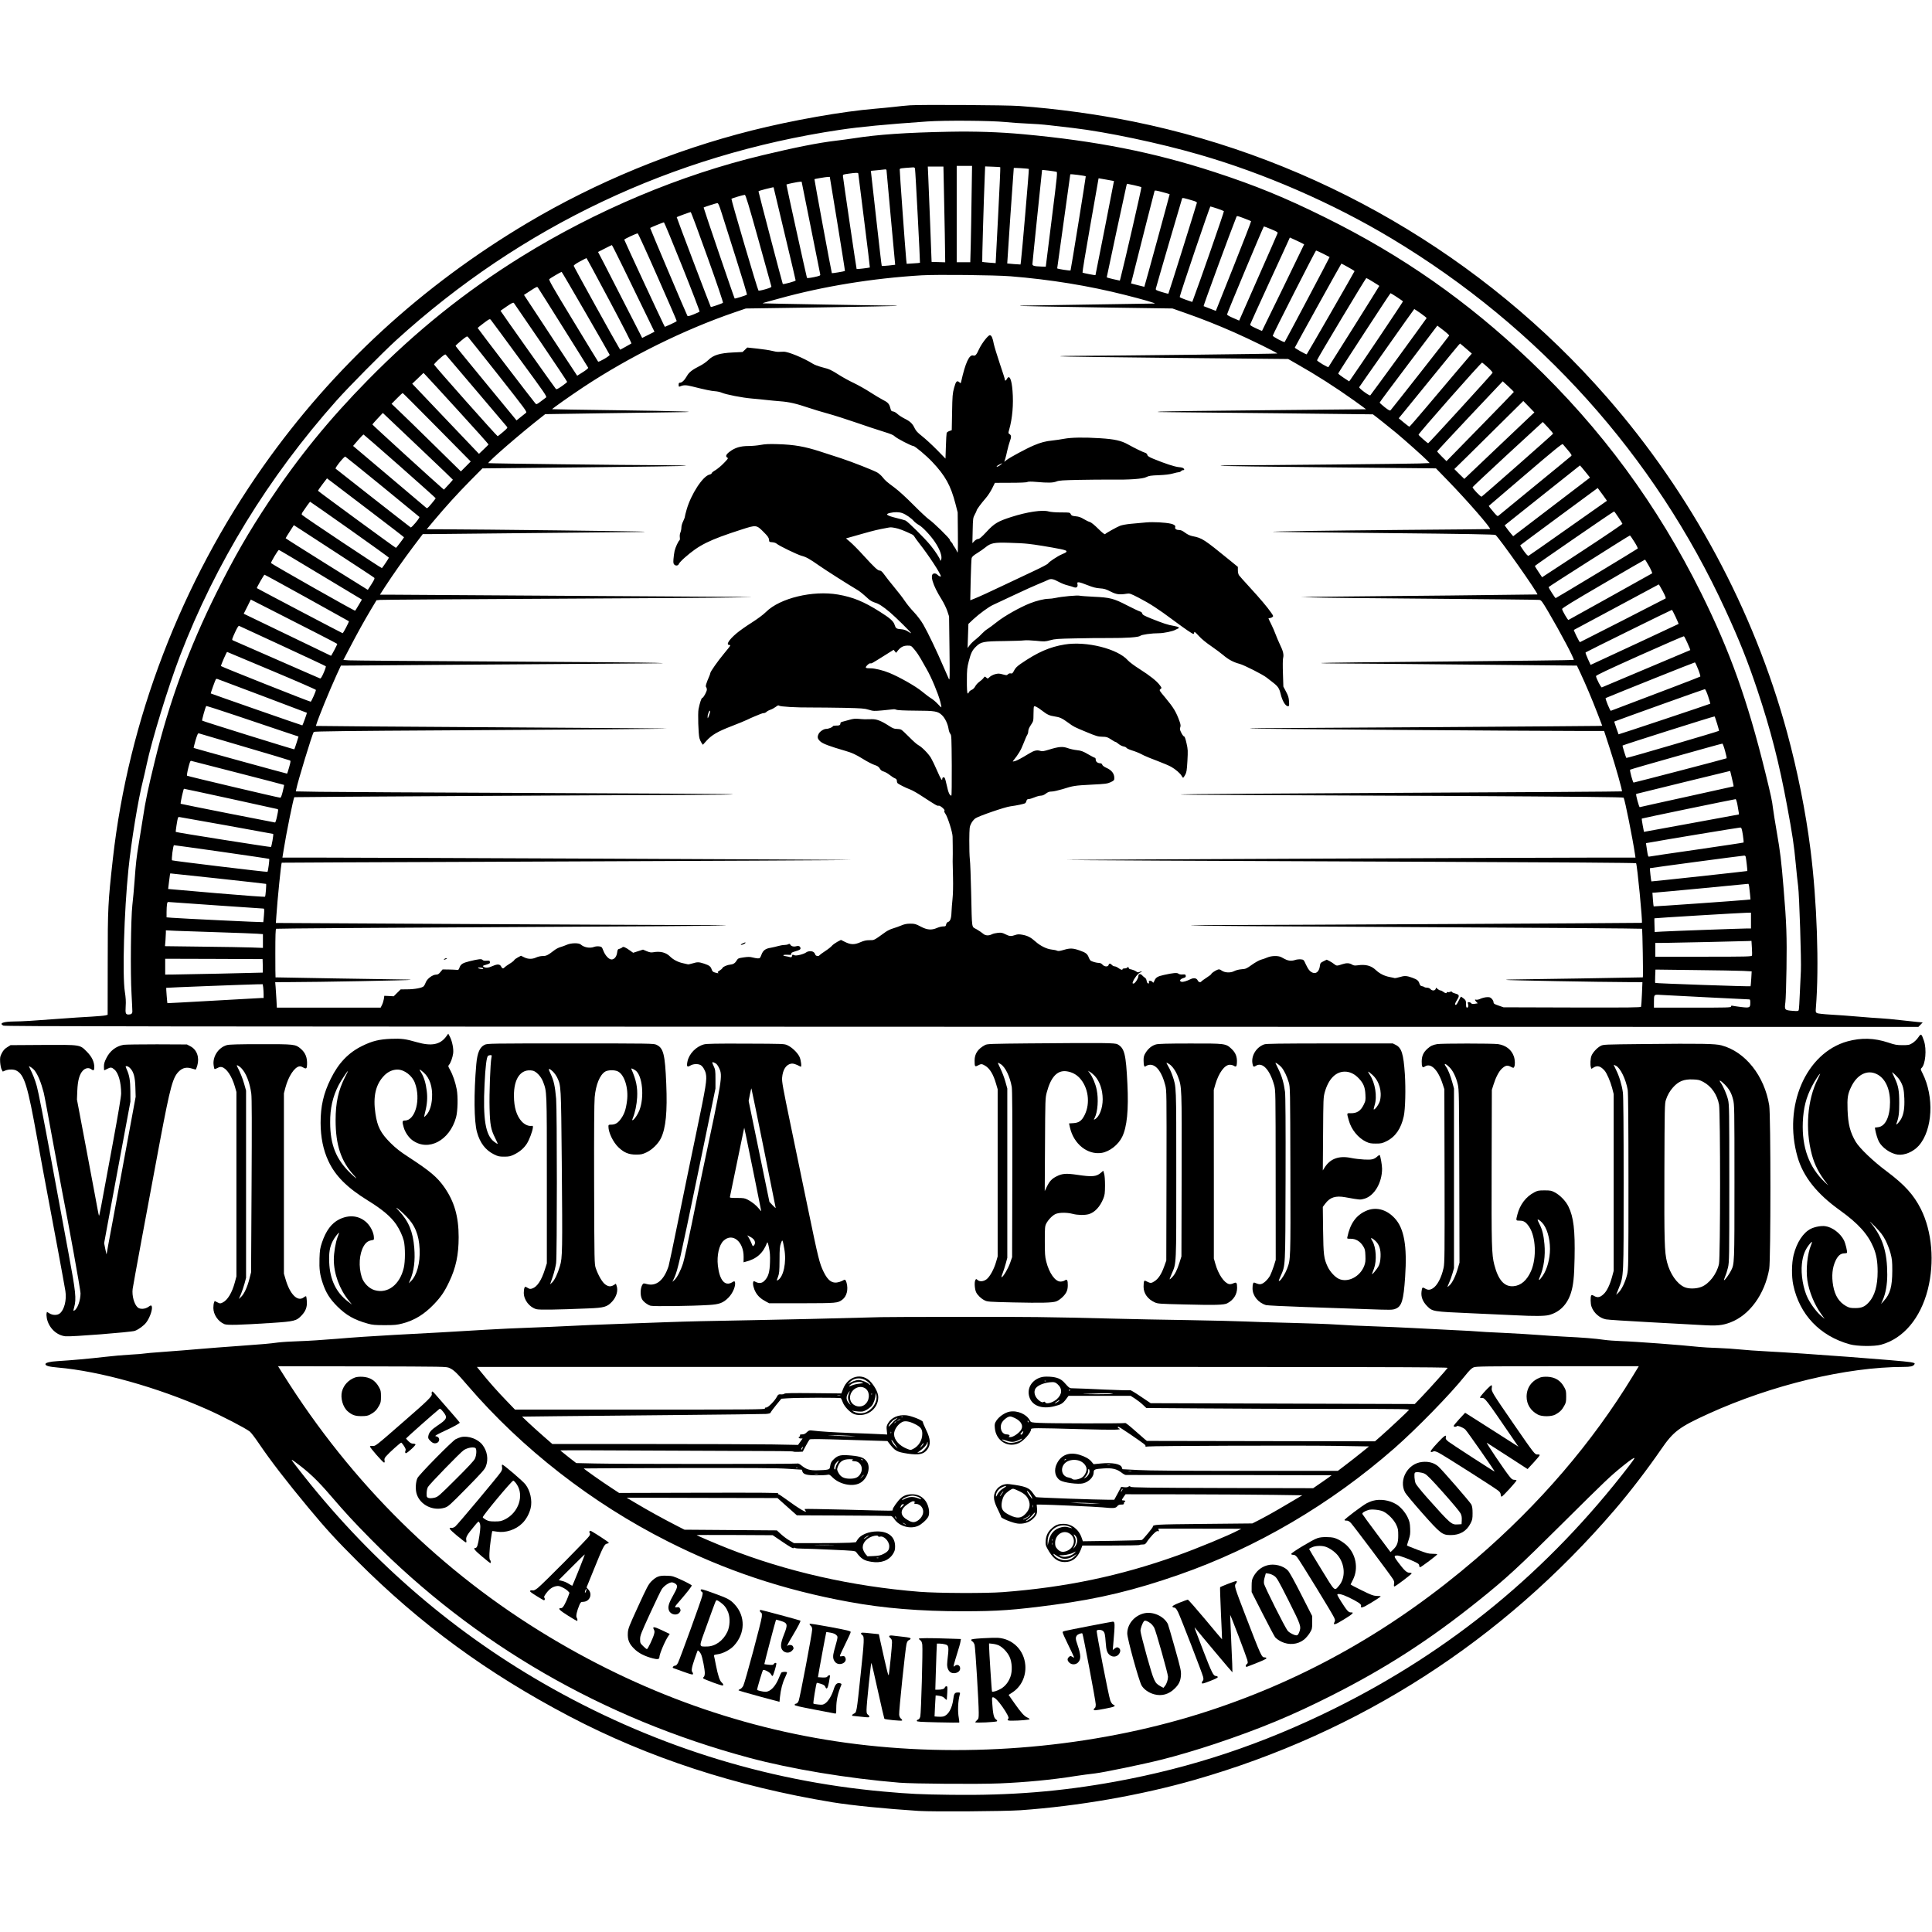 <?xml version="1.0" standalone="no"?>
<!DOCTYPE svg PUBLIC "-//W3C//DTD SVG 20010904//EN"
 "http://www.w3.org/TR/2001/REC-SVG-20010904/DTD/svg10.dtd">
<svg version="1.0" xmlns="http://www.w3.org/2000/svg"
 width="2807pt" height="2807pt" viewBox="0 0 2807 2807"
 preserveAspectRatio="xMidYMid meet">
<g transform="translate(0,2807) scale(0.1,-0.1)"
fill="#000000" stroke="none">
<path d="M13219 26540 c-58 -4 -166 -15 -240 -24 -73 -8 -195 -20 -269 -26
-462 -38 -1202 -168 -1788 -316 -1135 -286 -2259 -749 -3257 -1342 -1542 -917
-2822 -2095 -3837 -3532 -1196 -1695 -1962 -3692 -2188 -5705 -71 -641 -75
-709 -75 -1519 l-1 -750 -30 -8 c-16 -5 -110 -13 -209 -19 -99 -5 -297 -18
-440 -29 -410 -31 -551 -40 -680 -41 -159 -2 -223 -26 -157 -60 23 -12 1986
-14 13925 -17 l13899 -2 31 32 32 33 -80 7 c-44 4 -156 16 -250 27 -93 11
-219 23 -280 26 -60 3 -211 14 -335 25 -124 11 -302 24 -397 29 -94 5 -181 15
-193 21 -20 11 -22 17 -17 78 49 599 16 1553 -79 2302 -69 546 -189 1145 -340
1700 -485 1781 -1391 3465 -2623 4875 -1787 2045 -4218 3459 -6876 3999 -525
106 -1115 187 -1655 226 -182 14 -1448 21 -1591 10z m1386 -243 c83 -9 224
-18 315 -22 91 -3 239 -14 330 -25 91 -11 246 -29 345 -40 481 -57 1244 -217
1825 -385 946 -272 1945 -707 2800 -1221 2142 -1287 3819 -3153 4850 -5399
202 -438 322 -741 461 -1155 195 -584 317 -1059 434 -1690 76 -408 102 -580
125 -835 11 -121 27 -269 35 -330 17 -126 48 -1090 40 -1230 -3 -49 -10 -193
-15 -320 -5 -126 -12 -238 -16 -249 -6 -17 -15 -18 -84 -13 -123 10 -125 12
-110 127 5 41 13 262 16 490 7 453 0 665 -42 1160 -34 410 -48 528 -99 820
-24 140 -49 295 -55 344 -14 116 -26 172 -114 531 -257 1042 -509 1748 -926
2590 -640 1291 -1456 2400 -2490 3383 -914 869 -1856 1528 -2975 2082 -585
290 -1013 465 -1610 660 -885 288 -1714 452 -2780 550 -350 32 -693 43 -1073
36 -628 -12 -1036 -40 -1392 -96 -69 -11 -186 -26 -260 -35 -246 -29 -590 -97
-1060 -210 -1196 -286 -2419 -801 -3506 -1475 -816 -507 -1527 -1078 -2224
-1786 -570 -580 -1010 -1120 -1445 -1774 -297 -448 -498 -797 -759 -1320 -401
-806 -686 -1582 -896 -2444 -101 -413 -135 -575 -174 -831 -20 -126 -47 -297
-61 -380 -32 -192 -41 -271 -60 -535 -9 -118 -23 -276 -32 -350 -22 -191 -30
-988 -12 -1290 7 -124 12 -238 12 -254 0 -32 -16 -46 -54 -46 -44 0 -49 15
-43 119 5 70 1 128 -12 211 -38 239 -11 1167 52 1780 41 405 141 1016 213
1296 11 44 34 144 51 224 75 356 315 1137 485 1580 518 1347 1283 2596 2274
3710 175 197 669 696 866 876 1816 1653 4013 2695 6450 3058 297 44 653 78
1265 121 257 18 925 13 1135 -8z m-489 -1089 c-3 -249 -9 -564 -12 -700 l-7
-248 -98 0 -99 0 0 700 0 700 111 0 112 0 -7 -452z m-403 160 c4 -156 10 -469
14 -696 l6 -413 -99 3 -99 3 -21 560 c-12 308 -24 620 -28 693 l-6 132 114 0
113 0 6 -282z m820 272 c3 -3 -11 -317 -31 -699 l-36 -694 -95 7 c-52 4 -97 9
-100 11 -4 5 21 882 36 1234 l6 153 108 -4 c59 -2 110 -5 112 -8z m-1239 -22
c7 -32 76 -1361 72 -1366 -2 -2 -47 -6 -99 -9 l-94 -6 -7 64 c-14 148 -97
1292 -94 1307 3 17 12 18 190 30 21 2 29 -3 32 -20z m1654 -3 c5 -4 -102
-1251 -115 -1344 l-6 -44 -95 6 c-52 4 -96 8 -98 9 -2 3 92 1376 95 1387 1 5
213 -8 219 -14z m-2068 -17 c1 -7 29 -320 63 -694 l63 -681 -96 -11 c-52 -5
-97 -8 -99 -6 -3 3 -37 298 -77 657 -40 359 -75 668 -77 688 l-5 37 97 9 c53
6 104 11 114 12 9 0 17 -5 17 -11z m2367 -8 c43 -6 87 -12 99 -15 20 -4 19
-14 -66 -692 l-86 -688 -64 2 c-106 4 -130 11 -130 36 0 12 32 324 70 692 38
369 70 671 70 673 0 4 28 2 107 -8z m-2777 -42 c0 -7 39 -315 86 -686 47 -371
84 -676 82 -678 -6 -5 -188 -27 -192 -23 -4 4 -195 1304 -199 1349 -2 24 1 25
78 36 111 16 145 16 145 2z m3305 -40 c3 -4 -216 -1362 -221 -1367 -6 -7 -194
22 -194 30 0 4 43 311 95 682 52 371 95 679 95 684 0 8 217 -20 225 -29z
m-3607 -690 c61 -375 110 -683 108 -685 -6 -6 -186 -36 -190 -32 -5 5 -256
1362 -253 1366 5 4 163 31 192 32 l31 1 112 -682z m3907 642 c60 -11 109 -20
110 -20 2 0 -267 -1364 -269 -1367 -4 -5 -181 30 -188 36 -4 4 46 310 112 681
66 371 120 678 120 682 0 10 -12 11 115 -12z m-4295 -692 c73 -365 135 -672
137 -684 4 -18 -4 -22 -92 -41 -66 -13 -98 -16 -101 -9 -9 28 -301 1351 -298
1355 5 6 166 39 195 40 l26 1 133 -662z m4697 611 c54 -12 102 -25 106 -29 6
-6 -247 -1107 -303 -1321 l-10 -36 -95 21 c-52 11 -95 24 -95 28 0 7 275 1291
287 1336 3 12 7 22 9 22 2 0 47 -10 101 -21z m-5237 -33 c0 -2 72 -305 160
-672 88 -367 160 -673 160 -679 0 -11 -179 -60 -187 -51 -5 4 -353 1333 -353
1346 0 4 46 19 103 33 113 28 117 29 117 23z m5754 -98 c2 -2 -363 -1338 -368
-1345 -1 0 -44 10 -97 24 l-96 25 18 72 c136 539 320 1264 324 1273 3 9 33 4
110 -17 59 -15 108 -30 109 -32z m-5974 -665 c100 -362 185 -665 187 -674 4
-12 -16 -21 -88 -42 -51 -15 -96 -23 -99 -19 -15 17 -400 1326 -393 1333 9 9
170 57 194 58 12 1 54 -136 199 -656z m6328 567 c23 -7 42 -18 42 -25 0 -11
-409 -1317 -415 -1323 -1 -2 -44 10 -95 25 -87 27 -91 29 -86 53 4 23 371
1279 381 1307 4 12 28 7 173 -37z m-6864 -172 c25 -79 119 -377 210 -663 91
-286 162 -522 158 -526 -12 -11 -173 -61 -178 -56 -7 6 -455 1320 -451 1322 8
7 185 64 199 64 13 1 27 -30 62 -141z m7201 62 c49 -17 93 -34 97 -38 6 -6
-370 -1084 -450 -1293 l-10 -26 -91 31 c-50 17 -91 35 -91 41 0 27 436 1315
446 1315 5 0 50 -14 99 -30z m-7406 -706 c137 -381 230 -658 225 -663 -13 -12
-172 -66 -177 -61 -7 9 -498 1302 -495 1305 6 5 193 74 203 74 6 0 115 -294
244 -655z m7898 522 c3 -3 -111 -297 -253 -654 l-259 -649 -85 33 c-47 18 -89
35 -93 36 -6 2 393 1088 478 1299 5 15 18 12 107 -22 55 -21 103 -40 105 -43z
m-8263 -662 c142 -355 255 -649 250 -653 -5 -4 -45 -22 -89 -40 -63 -25 -82
-29 -88 -19 -13 20 -544 1273 -541 1276 4 6 189 81 200 82 5 0 126 -291 268
-646z m8556 545 c91 -38 98 -43 90 -62 -4 -12 -131 -302 -282 -643 l-274 -622
-90 39 c-54 23 -88 43 -86 51 7 35 528 1278 535 1278 5 0 53 -18 107 -41z
m-8916 -692 c153 -347 279 -636 278 -641 0 -5 -39 -26 -86 -47 l-86 -38 -19
37 c-48 95 -571 1221 -571 1230 0 9 175 91 195 91 6 1 136 -284 289 -632z
m9365 488 l29 -15 -304 -627 c-167 -344 -306 -628 -308 -630 -1 -2 -42 15 -90
38 -71 33 -86 44 -81 58 3 10 127 283 276 607 149 324 278 603 285 621 l14 32
75 -34 c41 -19 88 -41 104 -50z m-9869 -342 c85 -175 223 -459 307 -631 l152
-312 -89 -45 -90 -45 -26 52 c-53 105 -438 857 -525 1025 l-90 172 98 50 c54
28 100 50 103 50 3 1 75 -142 160 -316z m10173 191 c50 -26 93 -47 95 -49 3
-2 -644 -1224 -653 -1234 -10 -9 -177 79 -173 92 8 33 621 1237 629 1237 5 0
51 -21 102 -46z m-10369 -680 c181 -339 324 -619 320 -624 -5 -4 -44 -26 -86
-49 l-77 -42 -14 23 c-52 83 -660 1182 -661 1195 -1 10 31 33 89 64 50 27 93
49 96 49 3 0 153 -277 333 -616z m10733 484 c51 -28 93 -54 93 -58 0 -7 -686
-1200 -695 -1208 -6 -6 -176 90 -173 97 12 28 673 1221 677 1221 2 0 47 -23
98 -52z m-11077 -665 c190 -328 346 -602 348 -608 4 -16 -157 -110 -168 -99
-4 5 -169 274 -365 598 -297 489 -355 590 -344 601 15 14 170 105 179 105 3 0
160 -269 350 -597z m6170 533 c590 -48 1139 -138 1665 -271 255 -64 459 -123
430 -125 -26 -1 -1845 -30 -1909 -30 -27 0 -47 -2 -45 -5 3 -2 502 -12 1109
-21 l1105 -16 185 -65 c241 -84 469 -175 710 -281 231 -102 635 -300 627 -308
-5 -5 -2387 -33 -2896 -34 -145 0 -261 -3 -258 -7 4 -4 751 -14 1660 -23
l1653 -16 129 -74 c281 -159 557 -336 827 -528 97 -70 176 -127 175 -128 -1
-1 -650 -7 -1442 -14 -792 -7 -1487 -16 -1545 -20 -84 -6 -48 -8 175 -9 236
-1 2907 -30 2912 -31 5 -1 263 -206 343 -273 129 -108 396 -346 443 -395 l39
-40 -154 -6 c-149 -5 -2322 -27 -2702 -26 -104 0 -186 -3 -182 -7 4 -5 710
-15 1568 -23 l1561 -15 170 -175 c282 -290 642 -703 615 -707 -7 -1 -573 -7
-1258 -12 -1157 -10 -1949 -22 -1890 -28 14 -1 743 -10 1620 -18 1201 -12
1598 -19 1609 -28 59 -49 622 -849 608 -864 -3 -2 -2308 -27 -3232 -34 l-200
-2 170 -7 c94 -4 865 -13 1715 -19 850 -7 1559 -14 1575 -17 28 -4 40 -20 127
-167 177 -301 385 -693 373 -705 -4 -4 -830 -14 -1836 -23 -1006 -8 -1832 -18
-1836 -22 -3 -4 117 -7 268 -7 151 0 958 -7 1794 -15 836 -8 1551 -15 1588
-15 l68 0 49 -104 c79 -169 168 -379 246 -581 l73 -190 -57 -2 c-56 -3 -4650
-33 -4926 -33 -77 0 -137 -2 -134 -5 5 -5 3998 -35 4739 -35 l405 0 82 -252
c87 -267 186 -618 177 -626 -3 -3 -1445 -13 -3204 -21 -1760 -9 -3203 -19
-3207 -23 -4 -5 292 -8 657 -8 365 -1 1813 -7 3218 -14 1972 -11 2555 -17
2561 -26 18 -28 133 -604 165 -822 l7 -48 -528 0 c-840 0 -7737 -30 -7741 -34
-5 -4 1901 -14 5327 -27 1843 -7 2947 -15 2951 -21 16 -25 96 -851 84 -866 -3
-3 -5360 -32 -6034 -32 -288 0 -521 -3 -517 -7 4 -4 1478 -15 3276 -23 1799
-9 3273 -20 3277 -24 7 -7 19 -706 12 -706 -28 -2 -1726 -30 -1838 -30 -85 0
-151 -3 -148 -7 7 -6 1365 -31 1766 -32 l214 -1 -7 -171 c-4 -95 -10 -178 -13
-186 -5 -11 -161 -13 -1002 -11 l-996 3 -72 25 c-62 21 -73 29 -73 48 0 13
-11 35 -25 50 -21 22 -32 26 -72 24 -26 -1 -67 -11 -91 -22 -24 -12 -52 -18
-63 -15 -25 8 -24 -3 1 -31 l21 -21 -43 -7 c-33 -5 -45 -3 -54 9 -6 8 -21 15
-32 15 -18 0 -20 -4 -14 -22 11 -30 4 -58 -14 -58 -10 0 -14 14 -14 53 0 47
-3 54 -34 80 -19 15 -37 27 -40 27 -2 0 -17 -27 -33 -60 -15 -33 -34 -60 -40
-60 -21 0 -15 23 18 75 37 58 32 75 -27 90 -21 5 -43 15 -47 22 -6 10 -13 10
-27 3 -10 -5 -26 -7 -34 -4 -9 3 -16 1 -16 -5 0 -17 -22 -13 -50 9 -14 11 -32
20 -41 20 -9 0 -27 9 -40 20 l-23 21 -8 -21 c-10 -26 -53 -27 -75 0 -11 12
-30 20 -48 20 -17 0 -35 4 -40 9 -6 5 -21 11 -35 13 -18 2 -28 12 -36 36 -15
46 -32 60 -108 88 -79 28 -109 30 -184 7 -32 -9 -61 -15 -67 -14 -5 2 -41 10
-79 17 -75 15 -142 49 -196 100 -69 65 -148 86 -266 69 -38 -5 -57 -3 -75 8
-43 27 -83 29 -147 8 -77 -26 -84 -26 -119 3 -15 13 -46 32 -67 43 l-40 20
-47 -23 c-44 -22 -47 -27 -53 -73 -9 -66 -45 -106 -89 -97 -45 9 -76 42 -113
122 -32 71 -33 72 -76 76 -23 2 -61 -2 -83 -10 -22 -8 -57 -12 -77 -9 -35 5
-50 11 -123 51 -44 23 -142 21 -202 -5 -26 -12 -69 -26 -94 -33 -25 -7 -82
-39 -130 -73 -78 -56 -89 -61 -149 -65 -40 -3 -83 -14 -110 -28 -54 -28 -137
-23 -182 10 -20 15 -36 19 -51 14 -33 -10 -97 -53 -97 -64 0 -6 -31 -30 -69
-54 -38 -25 -72 -49 -76 -55 -11 -19 -42 -12 -53 14 -16 34 -55 42 -101 20
-65 -31 -113 -45 -136 -39 -35 9 -20 39 26 53 33 10 40 16 37 34 -3 19 -8 22
-47 19 -28 -2 -50 3 -60 12 -18 16 -78 11 -211 -19 -91 -20 -117 -36 -137 -83
-14 -33 -16 -35 -28 -19 -7 9 -22 17 -35 17 -18 0 -21 -4 -17 -21 4 -15 1 -19
-11 -17 -11 2 -19 16 -22 37 -3 19 -13 39 -24 45 -11 6 -29 22 -41 35 -25 28
-55 23 -55 -9 0 -34 -49 -110 -71 -110 -16 0 -17 4 -8 28 19 50 73 119 103
131 16 6 27 13 24 16 -3 3 -17 1 -31 -6 -21 -9 -30 -8 -53 9 -16 11 -46 23
-66 27 -24 3 -38 11 -38 20 0 17 -16 20 -25 5 -3 -5 -19 -10 -36 -10 -16 0
-29 -4 -29 -10 0 -17 -25 -11 -60 15 -19 14 -44 25 -55 25 -12 0 -30 9 -40 20
-23 25 -41 25 -48 0 -8 -30 -61 -27 -89 5 -14 16 -32 25 -52 25 -28 0 -85 14
-116 30 -8 4 -22 25 -30 46 -21 56 -43 73 -134 105 -98 34 -138 36 -234 7 -56
-16 -78 -19 -95 -10 -12 6 -47 13 -77 16 -71 7 -168 55 -236 117 -67 60 -113
84 -190 98 -50 9 -69 8 -104 -4 -59 -21 -83 -19 -142 11 -44 22 -61 26 -108
21 -31 -3 -71 -12 -88 -21 -47 -24 -97 -21 -129 9 -16 14 -57 42 -93 63 -77
45 -67 -22 -80 532 -5 223 -13 441 -19 485 -5 44 -9 168 -8 275 2 183 3 198
26 243 13 28 40 61 62 77 46 33 432 166 510 175 86 11 202 35 215 46 7 5 15
21 18 34 5 18 13 25 31 25 14 0 52 11 85 25 33 14 74 25 93 25 22 0 47 10 73
30 30 22 50 30 85 30 25 0 95 16 155 34 158 50 176 53 424 66 206 10 229 14
278 36 48 24 52 28 52 60 0 65 -39 115 -117 149 -30 14 -54 31 -58 44 -3 12
-15 21 -25 21 -40 0 -70 22 -70 52 0 15 -5 28 -11 28 -6 0 -52 23 -101 52 -76
44 -100 52 -161 59 -40 4 -99 17 -132 29 -74 27 -129 23 -269 -20 -86 -26
-104 -29 -133 -19 -47 15 -89 5 -159 -38 -117 -71 -175 -102 -210 -112 -27 -7
-33 -7 -26 2 80 99 115 158 151 252 23 59 48 117 56 128 8 12 15 36 15 54 0
22 13 53 38 90 37 56 37 57 38 159 0 57 3 107 7 110 10 11 53 -11 116 -60 77
-60 110 -74 184 -85 75 -11 108 -26 197 -91 82 -60 84 -61 270 -138 137 -57
163 -65 225 -66 63 -1 75 -5 126 -38 31 -21 61 -38 67 -38 6 0 26 -13 44 -29
19 -16 51 -32 72 -36 21 -4 40 -13 42 -20 3 -7 35 -23 72 -35 73 -23 111 -39
184 -77 26 -13 114 -49 195 -79 82 -31 171 -69 199 -85 63 -35 135 -98 153
-133 8 -14 17 -26 21 -26 3 0 17 18 29 41 20 35 25 63 33 202 8 150 8 168 -13
259 -14 64 -27 98 -35 98 -8 0 -26 24 -40 52 -22 44 -25 57 -16 80 8 22 6 40
-8 81 -51 144 -88 205 -213 355 -86 102 -87 104 -67 120 21 17 21 17 -10 58
-42 58 -143 138 -294 234 -73 46 -147 101 -169 126 -148 168 -603 282 -919
230 -218 -36 -391 -111 -636 -279 -56 -39 -79 -62 -98 -99 -21 -41 -28 -47
-48 -42 -15 3 -29 -1 -41 -12 -16 -17 -21 -17 -76 -2 -52 14 -66 14 -111 3
-28 -8 -64 -26 -79 -41 -28 -27 -29 -27 -50 -8 -21 19 -21 18 -40 -7 -10 -14
-37 -39 -59 -54 -23 -16 -50 -46 -61 -67 -12 -24 -32 -43 -53 -52 -19 -8 -37
-24 -41 -36 -5 -15 -10 -19 -17 -12 -7 7 -11 77 -10 186 0 156 4 187 27 277
32 124 50 161 108 217 69 67 107 75 402 78 138 2 270 6 295 10 25 4 103 1 173
-6 122 -13 132 -12 205 8 67 19 114 22 367 27 160 4 378 6 485 5 256 -1 434
11 457 32 21 18 164 38 272 38 68 0 206 29 241 51 8 5 23 12 33 16 35 11 9 28
-62 40 -83 14 -145 34 -323 105 -103 42 -128 55 -132 74 -4 15 -16 26 -34 30
-15 4 -99 44 -187 89 -195 101 -248 114 -485 125 -96 5 -187 11 -202 15 -34 9
-261 -12 -346 -31 -35 -8 -85 -14 -111 -14 -58 0 -175 -29 -268 -66 -146 -58
-371 -185 -475 -268 -57 -45 -121 -93 -143 -106 -22 -13 -57 -43 -77 -65 -20
-23 -62 -61 -92 -85 -31 -23 -70 -61 -87 -84 l-31 -41 6 175 6 175 72 68 c84
78 225 181 283 207 22 10 159 74 305 143 146 69 310 143 365 165 55 22 115 48
133 57 41 21 77 14 157 -30 33 -18 89 -41 125 -49 36 -9 77 -22 93 -28 37 -14
60 4 52 44 -6 25 -4 28 19 28 14 0 72 -19 128 -42 78 -31 121 -42 178 -46 63
-4 88 -12 155 -46 85 -43 128 -49 235 -32 42 7 53 4 175 -59 162 -84 281 -161
501 -325 178 -132 277 -200 294 -200 6 0 10 7 10 15 0 25 10 18 72 -49 34 -38
108 -98 176 -144 64 -44 144 -104 177 -132 72 -62 149 -103 235 -125 65 -17
343 -158 395 -201 17 -14 57 -45 90 -70 72 -55 92 -85 111 -164 24 -102 70
-180 107 -180 18 0 19 6 15 69 -3 56 -11 82 -43 142 l-39 74 -6 190 c-4 105
-3 205 2 223 13 49 2 101 -44 194 -22 46 -51 115 -65 153 -14 39 -43 105 -64
147 -22 43 -39 80 -39 83 0 3 8 5 18 5 10 0 27 6 37 14 18 13 18 16 -18 67
-54 78 -155 198 -312 369 -76 83 -146 161 -154 173 -9 13 -16 43 -16 72 l0 49
-115 94 c-381 310 -402 324 -542 352 -40 8 -74 24 -110 51 -39 29 -62 39 -89
39 -39 0 -63 18 -54 42 8 20 -16 38 -62 49 -83 19 -254 28 -361 19 -59 -6
-157 -15 -219 -20 -65 -6 -132 -18 -160 -29 -50 -20 -199 -103 -217 -121 -7
-7 -39 18 -101 79 -55 55 -102 92 -120 97 -17 4 -56 23 -88 42 -42 26 -73 37
-118 41 -51 5 -62 10 -72 31 -13 25 -14 25 -142 25 -80 0 -149 6 -178 14 -93
27 -313 -6 -547 -81 -192 -62 -245 -93 -357 -215 -71 -76 -102 -103 -120 -103
-14 0 -38 -13 -55 -30 l-30 -31 4 183 c4 176 5 185 31 233 15 27 27 54 27 59
0 13 66 103 129 175 31 35 74 100 96 145 l40 81 225 1 c140 0 233 4 245 11 14
7 55 8 135 1 171 -15 239 -13 290 7 38 15 91 18 325 23 154 3 363 5 465 4 272
-4 465 10 516 37 35 18 65 23 180 27 93 4 161 12 206 25 36 10 75 19 86 19 11
0 25 7 32 15 7 8 21 15 32 15 15 0 17 3 9 19 -8 13 -26 20 -73 24 -62 6 -200
51 -368 120 -65 27 -86 40 -90 58 -3 13 -16 26 -30 30 -31 8 -164 73 -251 122
-98 55 -196 77 -404 90 -235 15 -419 12 -525 -8 -47 -9 -123 -20 -170 -25 -96
-9 -172 -29 -272 -72 -101 -42 -347 -175 -390 -209 l-37 -29 14 43 c7 23 21
78 30 122 10 44 26 103 36 130 24 65 24 89 -2 107 -21 14 -21 15 -6 68 46 161
64 366 48 562 -13 170 -46 239 -81 173 -15 -28 -30 -33 -30 -10 0 9 -34 115
-75 236 -41 122 -79 248 -86 282 -15 85 -34 127 -57 127 -26 0 -118 -118 -158
-204 -38 -83 -54 -100 -84 -91 -57 18 -114 -106 -175 -379 -6 -27 -7 -27 -25
-11 -36 33 -52 16 -78 -80 -22 -81 -25 -115 -29 -352 l-5 -263 -34 -12 c-18
-6 -36 -19 -40 -27 -3 -9 -8 -97 -11 -195 l-6 -179 -126 129 c-70 71 -166 159
-213 196 -65 51 -90 78 -108 115 -31 67 -64 100 -145 140 -38 19 -86 50 -105
68 -19 19 -48 35 -64 37 -25 3 -30 9 -41 51 -15 60 -35 82 -110 119 -33 17
-115 66 -182 109 -67 44 -173 103 -235 133 -62 29 -156 80 -208 113 -130 82
-145 89 -254 117 -52 14 -113 36 -134 50 -134 84 -362 179 -427 176 -22 -1
-56 -2 -75 -2 -19 -1 -62 6 -95 15 -33 9 -127 23 -209 32 l-149 16 -34 -33
-34 -32 -142 -7 c-188 -9 -284 -38 -355 -109 -27 -26 -77 -62 -113 -80 -123
-63 -167 -96 -200 -155 -34 -60 -71 -95 -100 -95 -15 0 -19 -7 -19 -31 0 -26
3 -30 18 -24 54 23 87 23 176 1 190 -48 284 -67 336 -70 30 -2 73 -11 95 -21
62 -27 301 -74 437 -85 68 -6 164 -15 213 -21 50 -6 140 -14 200 -19 131 -10
232 -33 415 -95 74 -25 201 -63 282 -85 81 -22 263 -80 405 -129 142 -49 321
-109 398 -132 104 -32 146 -49 165 -69 27 -28 242 -140 270 -140 23 0 189
-140 275 -231 189 -200 268 -342 337 -609 l32 -125 3 -305 c2 -264 0 -300 -11
-267 -8 20 -25 52 -40 71 -14 19 -26 39 -26 44 0 5 -9 17 -20 27 -11 10 -20
25 -20 32 0 20 -242 257 -305 298 -27 19 -128 113 -223 209 -104 105 -214 206
-275 251 -121 90 -132 100 -175 153 -18 23 -52 53 -76 67 -55 32 -364 153
-521 205 -66 21 -205 66 -308 100 -225 73 -377 100 -617 107 -127 4 -184 1
-249 -11 -46 -9 -126 -16 -177 -16 -115 0 -195 -24 -271 -81 -55 -41 -67 -70
-35 -88 15 -9 8 -19 -53 -81 -38 -40 -94 -85 -122 -102 -29 -16 -53 -36 -53
-43 0 -7 -14 -16 -31 -20 -97 -21 -268 -283 -333 -509 -14 -48 -26 -96 -26
-105 0 -9 -12 -38 -25 -66 -14 -27 -25 -67 -25 -88 0 -21 -6 -53 -14 -72 -9
-21 -12 -49 -9 -71 3 -20 1 -39 -4 -43 -17 -10 -60 -103 -72 -156 -6 -27 -13
-80 -16 -116 -4 -56 -2 -69 14 -84 23 -20 57 -13 66 16 4 10 41 50 83 87 210
185 355 257 824 408 217 70 218 70 325 -38 59 -59 73 -80 76 -108 2 -34 4 -35
47 -38 26 -2 54 -11 65 -22 32 -29 300 -159 361 -175 68 -18 115 -44 259 -145
93 -65 410 -267 550 -350 37 -22 76 -53 167 -136 20 -18 59 -40 87 -48 58 -17
115 -53 221 -142 80 -67 320 -304 307 -304 -4 0 -26 12 -48 27 -28 18 -58 28
-97 31 -68 5 -78 12 -94 63 -15 52 -66 98 -213 190 -234 149 -392 213 -610
251 -367 63 -843 -52 -1045 -252 -40 -40 -121 -100 -210 -157 -80 -50 -180
-121 -223 -158 -108 -92 -153 -165 -101 -165 8 0 14 -4 14 -9 0 -5 -41 -58
-91 -117 -89 -107 -199 -263 -199 -283 0 -6 -6 -25 -14 -43 -45 -104 -59 -149
-47 -161 6 -6 11 -22 11 -35 0 -30 -51 -122 -67 -122 -12 0 -36 -72 -54 -162
-12 -61 -3 -362 13 -423 6 -22 19 -52 30 -68 l20 -28 54 60 c77 84 161 133
366 212 99 38 200 80 226 93 26 13 72 34 102 46 30 12 70 28 88 36 18 8 41 14
52 14 11 0 27 8 37 18 10 10 36 24 58 31 22 7 56 26 76 41 26 20 39 26 47 18
15 -15 249 -29 467 -27 105 0 321 -2 480 -5 255 -6 298 -9 358 -28 65 -20 76
-20 200 -9 73 7 143 14 157 16 14 2 34 -2 44 -7 13 -7 119 -12 276 -13 286 -1
326 -8 387 -67 43 -41 83 -125 94 -196 4 -30 16 -63 26 -74 17 -19 18 -50 21
-459 1 -246 -1 -439 -6 -439 -24 0 -45 47 -65 143 -12 59 -27 111 -34 118 -13
13 -33 4 -33 -17 0 -38 -22 -3 -75 119 -31 72 -72 157 -90 187 -39 64 -135
160 -184 185 -19 9 -77 61 -130 115 -53 54 -106 103 -118 109 -12 6 -42 11
-66 11 -35 0 -57 9 -108 42 -117 76 -185 102 -256 99 -86 -3 -118 -2 -191 5
-47 4 -79 1 -130 -14 -37 -11 -82 -23 -99 -27 -23 -5 -33 -12 -33 -25 0 -26
-16 -33 -67 -32 -23 0 -43 -4 -43 -9 0 -14 -63 -39 -96 -39 -36 0 -91 -36
-109 -70 -24 -47 -19 -74 23 -112 37 -34 133 -70 367 -138 98 -29 144 -50 255
-118 57 -36 131 -74 163 -85 46 -15 64 -27 79 -53 14 -24 31 -37 58 -44 20 -6
60 -28 87 -50 28 -22 62 -44 77 -49 17 -7 26 -18 26 -33 0 -13 4 -28 8 -34 9
-14 115 -68 187 -95 30 -11 108 -55 172 -98 200 -130 221 -143 240 -137 22 6
101 -63 84 -73 -7 -5 -2 -20 15 -45 35 -52 104 -271 104 -332 0 -27 1 -87 2
-134 1 -73 1 -167 -1 -227 0 -10 2 -112 5 -228 3 -129 0 -251 -7 -315 -6 -58
-13 -145 -15 -193 -3 -93 -19 -135 -54 -144 -10 -3 -20 -18 -24 -34 -5 -26 -9
-29 -44 -29 -22 0 -61 -10 -88 -22 -80 -35 -144 -30 -238 20 -72 38 -86 42
-150 42 -53 0 -86 -7 -131 -26 -33 -14 -87 -33 -120 -43 -34 -9 -82 -33 -109
-52 -174 -125 -162 -119 -232 -119 -52 0 -81 -7 -137 -31 -85 -37 -139 -36
-225 8 l-54 27 -55 -29 c-30 -17 -65 -42 -77 -57 -11 -14 -55 -49 -98 -77 -42
-27 -79 -55 -83 -61 -11 -18 -53 -11 -60 10 -11 34 -35 50 -73 50 -20 0 -46
-7 -57 -16 -36 -27 -142 -54 -171 -44 -33 13 -31 13 -37 -11 -5 -17 -11 -20
-29 -15 -13 4 -40 10 -60 13 -61 9 -44 25 23 21 53 -3 60 -1 56 14 -4 14 8 22
64 38 53 16 69 25 69 39 0 31 -24 44 -62 33 -38 -10 -72 -1 -86 23 -7 14 -13
15 -30 6 -11 -6 -38 -11 -59 -11 -21 0 -60 -7 -87 -15 -28 -8 -76 -19 -108
-25 -78 -12 -112 -38 -136 -103 -19 -49 -22 -52 -53 -51 -19 1 -54 7 -79 14
-35 9 -63 9 -126 0 -71 -10 -83 -15 -97 -39 -25 -43 -51 -61 -93 -65 -50 -5
-110 -31 -118 -51 -3 -8 -22 -25 -42 -37 -26 -15 -32 -23 -22 -29 18 -12 1
-11 -44 1 -29 8 -39 18 -48 44 -15 45 -33 59 -109 85 -78 25 -97 26 -169 4
-32 -9 -61 -16 -67 -14 -5 2 -39 9 -74 17 -71 15 -141 52 -186 97 -59 59 -142
80 -242 62 -33 -6 -53 -3 -97 15 l-54 23 -72 -23 -71 -23 -42 30 c-73 52 -103
65 -117 48 -6 -7 -24 -16 -39 -20 -25 -5 -29 -12 -35 -56 -8 -59 -41 -99 -81
-99 -38 0 -91 56 -118 125 -22 57 -25 60 -63 65 -21 3 -53 0 -71 -7 -61 -24
-147 -9 -195 34 -29 26 -142 24 -204 -4 -27 -12 -68 -27 -91 -33 -23 -6 -61
-25 -85 -43 -100 -77 -121 -87 -173 -87 -29 0 -69 -9 -95 -21 -58 -27 -119
-26 -176 3 l-45 22 -45 -24 c-25 -13 -49 -31 -54 -41 -6 -10 -36 -34 -69 -53
-32 -20 -64 -43 -71 -51 -18 -22 -35 -18 -48 10 -17 38 -54 41 -121 11 -65
-29 -108 -33 -136 -12 -17 12 -14 15 39 30 49 15 57 20 54 39 -3 20 -8 22 -49
19 -31 -2 -49 1 -58 11 -14 18 -56 14 -190 -19 -101 -25 -129 -43 -147 -97
-10 -28 -15 -31 -40 -28 -16 2 -68 4 -116 5 l-88 1 -31 -37 c-23 -29 -38 -38
-60 -38 -55 0 -136 -61 -155 -117 -7 -19 -19 -42 -28 -52 -22 -24 -133 -45
-243 -45 l-92 -1 -51 -50 -50 -50 -69 4 -68 3 -6 -46 c-4 -25 -16 -64 -27 -86
l-20 -40 -754 0 -754 0 -6 118 c-4 64 -9 147 -12 185 l-6 67 208 1 c390 0
1754 26 1761 33 3 3 -68 6 -158 6 -126 1 -1795 28 -1806 30 -2 0 -3 157 -3
349 0 262 3 352 12 357 7 4 1478 15 3269 24 1792 8 3261 19 3265 23 4 4 -244
7 -552 7 -307 0 -1754 7 -3214 15 -1460 8 -2681 15 -2714 15 l-58 0 7 103 c15
229 69 766 78 773 1 1 1325 7 2942 13 3404 13 5327 23 5322 27 -3 4 -6901 34
-7733 34 l-521 0 19 118 c33 213 141 747 154 760 3 4 4631 30 5769 33 369 1
634 5 600 9 -33 5 -1320 13 -2860 19 -1540 6 -2955 14 -3143 17 l-344 6 7 34
c19 102 230 796 253 830 5 9 522 15 1932 23 1968 11 3203 21 3198 26 -2 2
-817 8 -1813 14 -995 6 -2142 14 -2548 17 l-738 7 7 21 c30 100 188 487 296
724 l61 132 86 0 c47 0 957 7 2021 15 1064 8 2095 15 2290 16 333 2 343 3 165
9 -104 4 -1128 13 -2275 19 -1147 6 -2122 14 -2168 17 l-83 6 92 176 c114 218
207 387 310 559 l79 132 53 5 c28 3 1139 10 2467 17 1328 6 2534 15 2680 19
l265 7 -365 2 c-201 1 -1366 8 -2590 16 -1224 8 -2278 15 -2342 15 l-118 0 76
118 c117 179 264 388 412 585 l134 177 101 0 c56 0 707 7 1447 15 740 8 1421
15 1514 15 93 0 167 2 164 5 -5 6 -2442 34 -2931 35 l-238 0 103 123 c180 214
337 387 524 577 l183 185 1475 15 c811 8 1478 18 1482 23 4 4 -141 7 -322 8
-568 1 -2543 25 -2549 30 -14 15 480 442 783 678 l43 34 852 13 c469 7 944 14
1057 15 440 4 32 17 -880 29 -509 7 -926 13 -928 15 -5 5 269 198 453 320 669
443 1467 837 2200 1088 l161 55 1094 16 c602 10 1096 19 1099 21 2 3 -16 5
-40 5 -222 1 -1903 30 -1906 33 -2 3 13 9 34 14 21 6 113 31 204 56 639 177
1355 294 2069 337 230 13 1063 4 1290 -14z m5270 -82 c50 -30 90 -57 90 -58 0
-5 -731 -1170 -739 -1179 -9 -9 -166 85 -166 99 0 16 707 1194 716 1194 5 0
50 -25 99 -56z m-11766 -667 c196 -312 359 -573 362 -580 2 -7 -30 -34 -78
-64 l-82 -52 -176 267 c-96 147 -270 411 -386 587 l-211 320 95 62 c87 57 97
61 107 45 7 -9 173 -272 369 -585z m12111 447 c47 -31 87 -59 89 -62 3 -5
-650 -978 -765 -1140 l-17 -23 -81 53 c-44 29 -79 57 -78 62 6 19 753 1165
760 1166 4 0 45 -25 92 -56z m-12436 -660 c209 -309 381 -566 381 -572 0 -5
-34 -33 -76 -62 -64 -44 -78 -50 -89 -39 -19 21 -806 1132 -803 1134 2 1 43
30 92 64 72 49 92 59 102 49 6 -7 183 -266 393 -574z m12782 424 c49 -35 88
-66 86 -70 -2 -7 -801 -1103 -818 -1122 -11 -12 -170 104 -161 119 23 38 796
1135 800 1135 2 0 44 -28 93 -62z m-13092 -662 c370 -504 401 -549 384 -561
-10 -7 -45 -34 -78 -59 -56 -42 -61 -44 -76 -28 -22 22 -839 1091 -839 1097 0
2 39 34 87 70 83 62 88 65 104 48 9 -10 197 -265 418 -567z m13506 338 c-3
-10 -822 -1052 -850 -1083 -11 -11 -25 -5 -87 43 -40 32 -73 62 -73 67 0 6
189 259 419 564 l419 554 88 -67 c48 -37 86 -72 84 -78z m-13815 -573 c407
-517 421 -535 401 -550 -11 -9 -46 -37 -78 -62 l-58 -47 -442 537 c-243 295
-443 540 -444 545 -1 5 36 40 82 77 79 65 85 68 100 51 9 -9 207 -257 439
-551z m14104 347 l40 -35 -225 -264 c-123 -146 -325 -385 -449 -531 -124 -147
-229 -267 -233 -267 -4 -1 -41 27 -81 60 l-74 62 87 106 c48 58 237 291 420
516 184 226 345 422 359 437 l25 27 46 -38 c25 -22 64 -55 85 -73z m-14424
-573 c238 -280 439 -517 446 -526 12 -13 4 -23 -57 -75 -38 -32 -73 -60 -78
-62 -9 -3 -923 1026 -925 1042 0 6 35 44 79 83 60 54 83 69 91 60 6 -7 206
-241 444 -522z m14698 336 c40 -36 70 -71 68 -77 -7 -17 -927 -1024 -936
-1024 -9 0 -137 112 -140 124 -5 14 913 1055 924 1048 6 -3 44 -35 84 -71z
m-14954 -634 c241 -263 436 -482 434 -485 -2 -4 -34 -36 -71 -71 l-68 -65 -24
25 c-13 13 -231 242 -485 509 l-461 485 82 78 82 79 37 -39 c21 -21 234 -253
474 -516z m15330 278 c-1 -4 -221 -232 -490 -506 l-488 -499 -68 67 c-37 37
-68 71 -68 75 0 4 214 235 476 513 l477 505 81 -74 c44 -40 80 -77 80 -81z
m-15647 -512 l492 -498 -71 -72 -72 -72 -399 392 c-220 216 -446 437 -504 491
l-104 99 78 79 c42 43 80 78 83 78 3 1 226 -223 497 -497z m15842 117 c-57
-53 -286 -271 -509 -483 l-405 -385 -73 71 -72 72 37 36 c21 19 247 242 502
495 l463 458 81 -83 80 -83 -104 -98z m-16026 -480 c229 -217 417 -397 417
-400 -1 -3 -30 -36 -65 -74 l-65 -70 -35 30 c-73 61 -1004 909 -1004 916 -1 3
33 43 75 87 l76 81 92 -87 c51 -49 280 -266 509 -483z m16401 268 c-9 -15
-1024 -909 -1038 -914 -13 -5 -131 118 -131 137 0 5 230 220 510 479 l510 469
77 -81 c42 -45 75 -85 72 -90z m-16754 -471 c286 -253 520 -462 520 -466 0 -4
-28 -40 -61 -79 -62 -73 -62 -73 -83 -54 -12 10 -254 216 -539 456 l-517 437
72 84 c40 46 76 83 80 82 4 -1 242 -208 528 -460z m16969 234 c52 -61 60 -76
49 -86 -7 -7 -242 -201 -523 -430 -280 -230 -518 -425 -529 -434 -17 -15 -21
-13 -63 34 -24 28 -53 62 -64 77 l-19 27 532 455 c410 351 535 453 544 443 6
-6 39 -45 73 -86z m-17221 -532 c290 -237 531 -435 535 -439 12 -10 -113 -161
-126 -153 -12 6 -1073 838 -1091 854 -12 11 125 181 141 175 7 -3 250 -200
541 -437z m8977 316 c-27 -22 -55 -33 -55 -20 0 5 71 44 80 44 3 0 -8 -11 -25
-24z m8521 -127 l45 -57 -148 -113 c-81 -62 -332 -254 -558 -426 l-410 -313
-32 38 c-18 21 -46 56 -62 79 l-30 41 547 436 547 435 28 -31 c15 -18 48 -58
73 -89z m-17688 -537 c276 -210 502 -384 502 -387 0 -7 -112 -154 -117 -154
-9 0 -1133 823 -1133 830 0 4 29 46 65 94 l66 86 57 -43 c31 -24 283 -215 560
-426z m17979 143 c-1 0 -255 -179 -564 -397 -309 -219 -568 -399 -575 -402 -9
-4 -33 21 -69 71 -30 42 -53 79 -52 81 1 2 255 191 564 419 l562 414 68 -92
c37 -51 67 -93 66 -94z m-18266 -416 c313 -221 569 -406 569 -410 0 -8 -78
-125 -101 -152 -6 -6 -1123 737 -1163 775 -5 4 -1 20 9 36 37 57 106 153 111
153 3 0 262 -181 575 -402z m18432 177 c31 -46 58 -89 59 -95 2 -6 -260 -183
-582 -394 l-585 -383 -52 78 c-29 43 -53 82 -53 86 1 8 1138 791 1151 792 3 1
31 -37 62 -84z m-10403 60 c51 -18 133 -75 168 -117 14 -16 49 -43 78 -59 52
-30 163 -148 226 -241 77 -113 114 -223 89 -264 -8 -16 -10 -16 -11 -3 0 21
-69 128 -139 214 -84 104 -332 349 -366 363 -16 6 -77 23 -135 37 -141 35
-165 56 -87 73 64 15 130 14 177 -3z m-8165 -614 c264 -172 486 -318 492 -325
10 -9 1 -29 -40 -94 l-53 -82 -597 372 c-328 205 -597 375 -597 378 0 3 27 47
60 98 l59 92 98 -63 c54 -35 314 -204 578 -376z m8059 399 c50 -8 135 -40 246
-94 14 -6 29 -21 35 -32 6 -12 39 -57 73 -101 137 -174 312 -442 312 -477 0
-10 -35 7 -53 26 -12 12 -29 18 -45 16 -70 -8 -24 -167 110 -379 30 -48 66
-122 81 -166 l26 -79 6 -470 c5 -418 4 -466 -9 -439 -8 17 -42 94 -76 173 -95
223 -233 511 -295 617 -34 59 -88 130 -138 183 -46 48 -105 121 -132 162 -27
41 -96 131 -154 200 -57 69 -122 151 -144 183 -30 41 -47 57 -64 57 -30 0 -75
42 -236 218 -72 80 -160 168 -194 197 l-62 53 37 10 c20 5 116 32 212 60 158
45 223 60 345 82 58 11 55 11 119 0z m10741 -201 c33 -52 54 -94 49 -99 -13
-13 -1184 -720 -1192 -720 -8 0 -102 147 -102 160 0 8 1168 750 1181 750 4 0
33 -41 64 -91z m-8810 -30 c93 -9 325 -47 475 -77 58 -12 85 -21 85 -31 0 -15
-6 -18 -70 -46 -58 -24 -193 -114 -197 -131 -2 -8 -93 -57 -203 -108 -110 -52
-297 -140 -415 -196 -235 -112 -388 -182 -464 -212 l-49 -19 6 293 c4 161 10
305 14 320 6 20 29 40 81 72 40 25 94 62 119 83 77 64 128 74 343 67 102 -2
226 -9 275 -15z m-10276 -450 l599 -360 -45 -77 c-25 -42 -49 -81 -53 -85 -6
-7 -1196 667 -1222 692 -8 7 101 191 114 191 5 0 278 -162 607 -361z m19300
125 c29 -53 49 -99 45 -104 -5 -4 -279 -157 -609 -340 -330 -183 -603 -334
-607 -337 -9 -5 -92 137 -92 159 -1 13 166 115 599 367 330 193 602 350 605
350 3 1 29 -43 59 -95z m-19501 -460 c334 -185 609 -338 611 -340 6 -5 -82
-174 -91 -174 -6 0 -1237 647 -1246 655 -6 5 103 195 111 195 5 0 281 -151
615 -336z m19700 97 c35 -66 49 -102 41 -106 -17 -11 -1240 -635 -1244 -635
-9 0 -95 175 -88 178 4 1 283 151 618 331 336 181 612 329 615 330 3 0 29 -44
58 -98z m-19560 -608 c166 -85 302 -156 302 -158 0 -13 -86 -175 -91 -173 -4
2 -291 140 -637 307 l-631 304 52 103 51 103 326 -166 c179 -91 461 -235 628
-320z m19746 236 c26 -56 46 -103 44 -104 -3 -3 -1135 -530 -1226 -571 l-52
-24 -40 87 c-22 48 -37 90 -33 94 9 9 1243 617 1254 618 3 1 27 -45 53 -100z
m-20239 -424 c341 -158 624 -290 628 -295 5 -4 -9 -47 -30 -94 -27 -62 -42
-86 -53 -83 -8 3 -294 127 -635 277 -341 149 -626 274 -633 277 -15 7 -12 19
39 129 25 53 44 84 52 81 7 -3 291 -134 632 -292z m20413 40 c24 -53 42 -98
40 -100 -2 -1 -1240 -524 -1285 -542 -12 -5 -78 123 -85 163 -2 12 162 89 632
300 349 156 640 282 645 280 6 -1 29 -47 53 -101z m-11229 -96 c28 -33 67 -91
87 -127 20 -37 60 -107 89 -157 64 -109 166 -352 195 -465 12 -45 19 -84 17
-87 -2 -2 -26 20 -53 50 -27 29 -69 65 -94 80 -25 14 -85 60 -135 101 -91 76
-328 210 -475 270 -90 37 -209 66 -268 66 -81 0 -89 7 -51 46 17 18 38 30 45
27 15 -6 18 -4 208 115 l129 81 18 -22 18 -22 27 34 c41 50 81 71 141 71 51 0
52 -1 102 -61z m-9341 -303 c353 -148 642 -274 642 -280 0 -21 -67 -171 -76
-171 -20 0 -1304 510 -1304 518 0 17 83 208 90 205 4 -2 296 -124 648 -272z
m20725 19 c21 -53 35 -101 30 -105 -6 -6 -581 -226 -1299 -497 -11 -4 -86 180
-75 185 202 85 1289 520 1296 518 6 -2 27 -47 48 -101z m-20858 -387 c352
-133 642 -243 644 -244 3 -2 -58 -174 -66 -183 -2 -3 -1317 456 -1331 464 -3
3 64 191 74 206 3 6 13 7 23 4 9 -4 304 -115 656 -247z m21003 -6 c19 -57 32
-104 31 -106 -10 -7 -1330 -448 -1333 -445 -4 6 -65 184 -63 185 68 28 1307
472 1316 471 9 -1 28 -42 49 -105z m-20712 -506 l231 -77 -28 -91 c-16 -50
-31 -93 -33 -95 -4 -5 -1327 407 -1339 417 -6 6 44 187 59 212 3 4 201 -60
442 -141 240 -81 541 -183 668 -225z m6195 228 c-19 -48 -20 -48 -20 -16 -1
37 31 107 36 81 2 -9 -5 -38 -16 -65z m14647 -119 c17 -55 29 -101 28 -103
-11 -10 -1341 -401 -1347 -394 -8 10 -59 175 -55 180 11 10 1332 429 1337 423
4 -3 20 -51 37 -106z m-21398 -335 c355 -104 652 -193 661 -198 14 -6 13 -17
-10 -99 -14 -51 -28 -93 -31 -93 -11 0 -1352 369 -1356 373 -2 2 10 52 27 111
26 85 35 105 48 101 9 -2 306 -90 661 -195z m21513 -59 c16 -57 26 -105 23
-108 -5 -6 -1334 -352 -1351 -353 -12 0 -60 178 -51 187 8 9 1329 381 1341
379 5 -2 23 -49 38 -105z m-21603 -321 c365 -94 666 -172 667 -174 2 -2 -7
-44 -19 -95 -15 -61 -27 -91 -36 -91 -25 0 -1347 312 -1355 320 -4 4 4 55 19
114 22 87 30 106 43 101 9 -2 315 -82 681 -175z m21704 -81 c15 -62 25 -113
24 -114 -2 -1 -307 -68 -678 -150 -371 -81 -680 -150 -686 -152 -10 -4 -61
184 -52 192 1 1 309 77 683 168 374 91 681 166 682 166 1 1 13 -49 27 -110z
m-21815 -294 c366 -80 673 -148 682 -150 14 -5 13 -15 -5 -100 -10 -52 -24
-95 -30 -95 -17 1 -1368 268 -1371 272 -7 7 40 218 48 218 6 0 310 -65 676
-145z m21895 -92 c9 -49 17 -99 19 -112 l2 -24 -690 -127 -690 -126 -18 94
c-10 52 -16 97 -13 99 4 5 1335 280 1362 282 7 1 19 -37 28 -86z m-21955 -295
c372 -67 678 -123 680 -124 8 -7 -23 -186 -33 -190 -12 -4 -1375 211 -1382
219 -5 4 22 178 31 205 2 6 10 12 17 12 6 0 316 -55 687 -122z m22033 -138 c9
-58 13 -108 10 -111 -4 -3 -311 -49 -682 -103 -371 -53 -682 -99 -691 -102
-13 -3 -18 14 -30 96 l-15 100 31 5 c198 37 1325 223 1340 222 17 -2 22 -15
37 -107z m-22102 -246 c377 -54 688 -100 691 -103 7 -6 -16 -179 -25 -188 -6
-6 -1373 159 -1386 167 -12 8 15 220 28 220 4 1 315 -43 692 -96z m22144 -76
c7 -31 26 -201 23 -203 -3 -3 -1392 -154 -1394 -151 -5 5 -25 187 -21 192 4 4
1316 179 1370 183 11 1 20 -8 22 -21z m-22191 -312 c378 -41 690 -76 693 -78
6 -7 -7 -174 -15 -186 -4 -5 -283 15 -706 51 -385 33 -701 61 -702 61 -1 1 5
46 12 101 8 55 15 106 15 113 0 6 3 12 8 12 4 0 317 -34 695 -74z m22240 -113
c3 -21 9 -72 13 -114 l7 -77 -59 -6 c-116 -12 -1345 -98 -1348 -95 -2 2 -7 48
-11 102 l-7 97 33 1 c27 0 1337 124 1360 128 4 0 9 -16 12 -36z m-22256 -278
c353 -25 651 -45 663 -45 21 0 22 -2 15 -97 -4 -54 -9 -100 -10 -101 -4 -4
-1216 54 -1332 64 l-73 6 0 76 c0 43 3 93 6 113 6 36 7 36 48 32 22 -2 330
-24 683 -48z m22283 -220 l0 -115 -60 0 c-75 0 -1098 -37 -1237 -45 l-102 -6
-3 98 c-2 54 -2 100 -1 101 2 4 1250 79 1346 81 l57 1 0 -115z m-22260 -170
c261 -8 512 -18 558 -21 l82 -6 0 -100 0 -100 -162 6 c-90 3 -410 9 -712 12
l-549 7 7 81 c3 44 6 96 6 115 l0 34 148 -7 c81 -3 361 -13 622 -21z m22273
-224 c4 -55 4 -106 1 -115 -6 -14 -77 -16 -705 -16 l-699 0 0 100 0 100 148 1
c128 1 1114 23 1213 27 l36 2 6 -99z m-21635 -263 c1 -54 1 -98 0 -99 -7 -2
-1196 -28 -1300 -28 l-118 -1 0 115 0 115 708 -2 707 -3 3 -97z m3202 -39 c0
-11 -7 -11 -49 -3 -17 4 -29 10 -26 13 6 10 75 1 75 -10z m18303 -35 l127 -7
-6 -106 c-4 -58 -8 -108 -10 -110 -6 -7 -1378 41 -1385 48 -3 3 -3 48 -1 100
l4 94 572 -7 c314 -3 628 -9 699 -12z m-21499 -240 c3 -26 6 -71 6 -100 l0
-54 -32 0 c-18 -1 -332 -18 -698 -39 -366 -21 -666 -37 -668 -36 -3 3 -20 219
-17 223 2 3 1193 49 1321 51 l81 1 7 -46z m20978 -144 c323 -17 597 -30 608
-30 17 0 20 -6 20 -49 0 -72 -9 -77 -133 -62 -56 7 -112 15 -124 18 -17 4 -23
1 -23 -11 0 -15 -52 -16 -560 -16 l-560 0 0 73 c0 122 -2 119 99 112 47 -3
350 -19 673 -35z"/>
<path d="M10791 14364 c-18 -8 -31 -18 -27 -21 7 -8 66 17 66 28 0 5 -1 9 -2
8 -2 0 -18 -7 -37 -15z"/>
<path d="M6460 14140 c-24 -15 -7 -19 20 -5 15 8 19 14 10 14 -8 1 -22 -3 -30
-9z"/>
<path d="M6483 13011 c-88 -120 -214 -144 -427 -83 -162 47 -223 55 -375 49
-171 -7 -271 -31 -416 -102 -202 -98 -347 -250 -460 -480 -105 -212 -147 -397
-147 -640 1 -209 38 -393 113 -553 100 -216 271 -387 573 -574 213 -131 335
-235 413 -348 49 -73 92 -165 110 -237 22 -92 22 -304 -1 -396 -58 -243 -233
-377 -422 -322 -81 23 -161 104 -188 189 -49 155 -37 339 29 452 30 51 62 75
113 84 37 6 37 6 34 50 -4 65 -47 150 -100 203 -108 106 -257 124 -405 50
-110 -55 -191 -164 -248 -333 -28 -84 -33 -111 -37 -234 -5 -157 5 -236 49
-365 46 -135 102 -224 209 -331 131 -131 251 -198 448 -252 64 -18 106 -21
242 -21 145 0 176 3 261 25 175 47 313 132 456 281 99 104 151 179 218 321 99
205 139 395 139 651 0 301 -63 520 -212 731 -101 142 -202 228 -507 427 -134
87 -191 132 -271 211 -143 143 -191 236 -219 425 -38 252 3 429 131 558 53 53
120 83 189 83 99 0 214 -87 253 -193 90 -238 7 -547 -145 -547 -39 0 -42 -16
-17 -101 20 -70 73 -148 128 -187 231 -166 539 -3 632 333 25 92 30 301 10
408 -20 105 -57 212 -98 285 -28 50 -29 54 -14 71 23 26 52 106 60 166 9 62
-13 174 -46 240 l-25 47 -30 -41z m-326 -525 c88 -80 130 -209 120 -372 -7
-106 -35 -189 -79 -240 -17 -19 -32 -33 -34 -31 -2 2 4 37 15 78 27 107 34
202 21 301 -13 110 -41 200 -79 261 -17 26 -27 47 -22 47 5 0 31 -20 58 -44z
m-1143 -63 c-99 -195 -138 -374 -138 -628 0 -361 79 -598 267 -802 63 -68 32
-50 -50 30 -210 203 -295 413 -296 737 -2 206 37 377 123 544 33 64 127 206
136 206 2 0 -17 -39 -42 -87z m882 -2018 c133 -133 191 -274 201 -485 9 -200
-41 -382 -127 -465 l-31 -30 20 48 c56 129 75 282 60 467 -19 236 -81 386
-224 539 -45 49 -46 52 -15 31 19 -13 71 -60 116 -105z m-992 -311 c-29 -77
-54 -228 -54 -325 0 -204 82 -429 217 -595 l47 -58 -59 45 c-171 129 -262 318
-272 569 -6 140 8 224 52 310 21 42 80 120 91 120 2 0 -8 -30 -22 -66z"/>
<path d="M27870 12997 c-20 -30 -56 -64 -84 -82 -46 -28 -56 -30 -145 -30 -84
0 -110 5 -208 38 -202 67 -391 72 -592 17 -603 -168 -937 -939 -725 -1678 81
-285 280 -536 614 -775 268 -192 408 -347 490 -542 43 -105 60 -204 60 -351 0
-202 -42 -351 -126 -443 -59 -66 -105 -86 -199 -86 -70 0 -87 4 -133 29 -102
57 -162 151 -188 294 -25 143 -13 267 37 370 34 70 73 102 126 102 17 0 34 4
37 8 9 14 -21 138 -44 183 -52 102 -169 190 -271 204 -57 8 -148 -8 -208 -37
-111 -54 -207 -199 -252 -383 -29 -116 -31 -310 -5 -433 91 -433 389 -745 824
-864 106 -29 355 -32 452 -5 323 88 572 383 679 802 100 397 62 845 -101 1170
-105 207 -237 353 -498 548 -196 146 -393 335 -449 429 -81 139 -110 252 -118
463 -6 174 2 230 52 333 86 181 235 255 373 186 121 -60 192 -209 192 -407 0
-211 -67 -352 -174 -364 l-46 -6 6 -36 c8 -48 33 -129 51 -165 46 -90 170
-177 273 -191 100 -14 230 41 309 131 201 229 225 709 53 1051 -27 52 -29 63
-17 73 60 49 81 276 37 401 -36 104 -41 107 -82 46z m-272 -615 c51 -80 65
-135 70 -271 5 -138 -8 -221 -43 -291 -24 -47 -84 -112 -72 -77 34 93 41 150
41 302 0 180 -13 250 -66 362 -17 38 -34 72 -36 78 -14 28 81 -63 106 -103z
m-1188 10 c-152 -302 -184 -729 -85 -1100 40 -148 104 -272 213 -412 33 -42
31 -41 -27 15 -228 219 -332 505 -318 870 9 208 47 359 134 525 40 78 107 180
118 180 2 0 -14 -35 -35 -78z m983 -2339 c27 -53 59 -134 74 -190 23 -87 26
-117 26 -258 -1 -227 -31 -336 -122 -435 l-41 -45 26 60 c41 95 64 223 64 365
0 326 -65 537 -232 744 -38 46 -24 35 54 -44 83 -86 112 -123 151 -197z
m-1079 -69 c-54 -127 -78 -354 -55 -514 25 -166 102 -355 202 -493 l50 -69
-38 31 c-70 56 -156 168 -207 268 -66 132 -104 348 -86 502 14 126 47 209 116
291 33 39 39 34 18 -16z"/>
<path d="M15000 12911 c-618 -6 -657 -7 -690 -25 -103 -56 -150 -126 -150
-224 0 -89 4 -95 48 -72 47 25 57 25 106 -4 66 -39 119 -126 158 -263 l23 -78
0 -1215 0 -1215 -23 -80 c-30 -104 -88 -210 -135 -249 -45 -36 -103 -42 -135
-12 -20 17 -21 17 -32 -5 -16 -29 -8 -135 13 -176 22 -43 71 -90 121 -115 39
-21 59 -23 421 -31 408 -9 558 -5 618 14 50 17 122 81 149 133 15 28 22 61 22
103 1 74 -11 93 -45 69 -13 -9 -40 -16 -61 -16 -78 0 -165 123 -208 294 -17
67 -20 112 -20 293 0 196 2 217 20 254 30 58 89 119 135 140 51 24 165 25 249
3 72 -19 174 -21 233 -5 87 24 167 109 214 229 20 49 23 76 24 187 0 79 -5
147 -13 173 l-13 43 -34 -30 c-65 -57 -128 -62 -342 -30 -163 24 -218 20 -302
-22 -70 -35 -103 -71 -143 -154 l-29 -60 4 675 c3 655 4 677 25 757 60 228
155 328 291 308 74 -11 137 -44 186 -96 127 -136 159 -365 75 -536 -42 -86
-83 -116 -165 -121 l-63 -4 14 -62 c55 -239 256 -398 461 -366 115 19 241 118
297 233 70 143 95 391 76 771 -21 432 -42 518 -144 574 -37 20 -188 22 -1236
13z m-462 -301 c68 -42 136 -182 162 -333 7 -42 10 -447 8 -1267 l-3 -1205
-29 -84 c-29 -82 -99 -201 -123 -208 -6 -3 -1 22 14 57 13 34 34 98 46 143
l22 82 0 1230 0 1230 -28 100 c-15 55 -47 139 -71 188 -24 48 -40 87 -37 87 3
0 21 -9 39 -20z m1368 -172 c73 -81 114 -202 115 -338 0 -132 -48 -256 -112
-291 -20 -10 -20 -10 -4 21 44 85 57 272 29 407 -17 86 -61 188 -101 241 l-26
35 32 -19 c18 -10 48 -36 67 -56z"/>
<path d="M7043 12891 c-72 -33 -108 -115 -123 -283 -37 -424 -33 -831 10 -986
44 -159 124 -263 249 -325 57 -28 76 -32 146 -32 69 0 89 4 145 31 81 39 143
92 186 160 34 54 80 175 86 229 3 26 0 30 -19 27 -46 -6 -100 18 -143 64 -74
81 -112 203 -113 369 -3 258 102 401 270 370 53 -9 124 -85 153 -161 56 -151
55 -104 55 -1424 l0 -1215 -28 -88 c-49 -157 -113 -254 -183 -277 -30 -10 -39
-9 -69 9 -34 20 -35 20 -45 1 -5 -10 -10 -43 -10 -73 0 -104 82 -210 183 -238
43 -12 296 -8 753 11 234 9 274 21 348 100 63 68 89 159 65 228 l-11 31 -31
-20 c-44 -26 -77 -24 -124 10 -43 31 -101 131 -137 235 -20 60 -21 76 -24
1216 -2 771 1 1192 8 1268 17 185 75 325 153 373 41 24 135 26 183 3 96 -46
158 -243 134 -428 -17 -134 -42 -202 -102 -279 -38 -47 -75 -67 -128 -67 -37
0 -40 -2 -40 -28 0 -87 69 -229 146 -302 81 -77 149 -105 254 -105 75 0 93 4
153 32 84 40 170 125 210 206 71 147 94 383 77 791 -18 432 -41 520 -144 567
-39 18 -94 19 -1246 19 -1161 0 -1207 -1 -1247 -19z m97 -188 c-16 -73 -33
-530 -27 -733 6 -242 19 -311 80 -432 25 -49 41 -88 37 -88 -5 0 -28 15 -52
33 -124 94 -163 327 -138 832 12 262 30 403 52 416 7 5 23 9 34 9 20 0 21 -3
14 -37z m2092 -185 c102 -71 133 -387 57 -582 -23 -58 -72 -131 -94 -139 -13
-6 -13 -3 0 30 31 73 57 200 62 298 8 148 -14 254 -84 413 -7 16 21 6 59 -20z
m-1202 -14 c22 -20 51 -60 65 -89 57 -122 56 -102 67 -1230 11 -1293 10 -1389
-27 -1510 -34 -114 -76 -202 -113 -238 l-30 -28 39 113 c21 62 43 151 49 198
14 115 14 2211 0 2386 -15 177 -34 266 -78 357 -43 87 -35 98 28 41z"/>
<path d="M10228 12896 c-115 -31 -217 -136 -240 -249 -15 -73 -5 -87 43 -58
40 24 107 28 147 7 31 -16 66 -74 77 -125 18 -85 4 -176 -135 -841 -78 -371
-197 -952 -266 -1290 -68 -338 -132 -637 -140 -665 -66 -203 -177 -297 -312
-262 -51 14 -54 14 -68 -7 -32 -50 -35 -158 -6 -212 20 -37 80 -83 124 -95 45
-12 596 -5 850 11 148 9 204 29 280 105 66 65 113 180 95 230 -6 13 -11 12
-39 -5 -105 -64 -184 29 -208 242 -17 148 17 299 81 360 129 124 295 -9 293
-234 l-1 -78 26 7 c161 39 258 124 316 278 6 15 13 -4 27 -70 15 -70 18 -118
15 -215 -4 -143 -24 -211 -79 -267 -36 -38 -79 -43 -129 -18 -26 14 -30 14
-35 0 -11 -28 6 -99 36 -151 31 -55 77 -97 150 -135 l45 -24 475 0 c508 1 521
2 588 52 64 48 89 146 62 245 -12 43 -25 54 -45 38 -8 -6 -35 -18 -61 -26 -98
-29 -163 13 -229 150 -59 123 -75 186 -224 906 -71 344 -186 900 -256 1235
-110 530 -126 619 -122 675 10 119 56 191 131 206 31 5 62 -4 139 -44 17 -9 5
96 -17 143 -28 60 -109 138 -174 168 -46 22 -55 22 -607 24 -431 2 -571 -1
-607 -11z m163 -272 c21 -10 39 -34 57 -72 53 -114 47 -148 -239 -1492 -28
-129 -97 -467 -154 -750 -58 -283 -116 -551 -131 -594 -34 -106 -85 -204 -123
-241 l-32 -29 30 64 c48 108 80 249 343 1520 l253 1225 0 135 c0 126 -2 139
-27 193 -29 60 -25 66 23 41z m704 -1233 c96 -474 175 -866 175 -871 0 -5 -20
13 -45 39 l-46 49 -151 733 -151 734 18 92 c10 51 20 91 22 90 2 -2 82 -392
178 -866z m-135 -419 c55 -271 100 -496 100 -499 0 -3 -15 13 -32 35 -41 50
-97 96 -163 131 -45 23 -60 26 -157 26 -91 0 -107 2 -103 15 2 8 44 213 94
455 49 242 95 465 102 495 l12 55 24 -110 c12 -60 68 -332 123 -603z m-6 -914
c21 -29 20 -62 -1 -83 -15 -16 -17 -14 -33 28 -10 25 -28 62 -40 82 l-23 37
41 -21 c22 -11 48 -31 56 -43z m441 -132 c35 -193 -11 -411 -95 -456 -18 -10
-18 -7 3 47 19 52 22 79 23 248 0 160 4 198 20 242 22 62 24 59 49 -81z"/>
<path d="M16797 12896 c-60 -16 -113 -59 -152 -121 -24 -39 -30 -59 -30 -109
0 -34 3 -69 8 -80 7 -17 9 -17 32 -2 13 9 39 16 57 16 90 0 171 -111 218 -297
20 -77 20 -107 18 -1313 l-3 -1235 -32 -89 c-38 -106 -83 -175 -137 -210 -48
-31 -60 -32 -109 -7 -35 18 -39 18 -45 3 -4 -9 -7 -44 -7 -77 0 -98 61 -182
165 -228 41 -19 77 -21 415 -29 467 -12 588 -8 635 16 92 48 143 128 144 224
0 77 -10 89 -56 66 -23 -10 -46 -14 -62 -10 -71 18 -155 142 -197 291 l-23 80
0 1225 -1 1225 23 80 c49 168 135 285 210 285 21 0 48 -7 61 -16 28 -20 40 -8
42 41 6 90 -18 150 -80 208 -82 76 -88 77 -600 76 -330 0 -458 -4 -494 -13z
m190 -286 c45 -27 98 -103 128 -184 56 -151 56 -138 53 -1427 l-3 -1184 -28
-88 c-34 -109 -66 -172 -108 -215 -17 -18 -33 -31 -35 -29 -2 2 12 39 31 83
68 158 65 102 65 1446 0 1315 2 1257 -55 1429 -14 42 -41 102 -60 133 -18 31
-30 56 -27 56 4 0 21 -9 39 -20z"/>
<path d="M18367 12896 c-112 -40 -188 -160 -171 -272 8 -53 17 -61 49 -40 95
62 204 -53 267 -280 21 -79 21 -79 22 -1309 l1 -1230 -28 -90 c-16 -49 -40
-111 -54 -138 -31 -56 -91 -114 -130 -123 -24 -6 -38 -3 -95 20 -20 9 -30 -18
-30 -83 0 -107 81 -208 196 -243 17 -5 274 -18 571 -28 297 -10 703 -24 901
-31 339 -12 364 -12 408 5 92 35 118 121 141 462 31 452 -15 709 -152 855
-123 132 -279 170 -423 103 -140 -65 -223 -182 -264 -376 -6 -26 -5 -26 49
-26 72 1 137 -38 179 -106 27 -42 31 -59 34 -140 3 -75 0 -101 -17 -147 -60
-158 -237 -249 -368 -190 -57 26 -128 103 -163 176 -56 120 -62 169 -67 535
l-4 335 36 48 c69 92 150 118 292 92 215 -39 214 -39 277 -21 144 42 256 232
256 436 0 53 -24 187 -35 198 -3 3 -15 -4 -28 -15 -52 -48 -84 -56 -197 -50
-58 3 -141 13 -185 22 -181 39 -312 -9 -394 -145 l-22 -35 4 530 c3 509 4 533
25 608 53 189 158 297 290 297 75 0 144 -33 207 -101 65 -70 88 -125 93 -232
4 -83 3 -91 -27 -152 -42 -85 -97 -120 -183 -119 -65 1 -63 10 -31 -106 36
-131 136 -254 250 -308 49 -23 72 -27 143 -27 76 0 92 4 152 33 131 64 213
182 253 363 23 104 30 398 16 615 -20 293 -47 379 -131 422 l-44 22 -916 0
c-738 -1 -922 -3 -953 -14z m252 -333 c40 -48 78 -128 105 -218 21 -69 21 -88
24 -1285 3 -1309 4 -1285 -48 -1424 -26 -68 -80 -156 -107 -173 -20 -13 -19
-8 12 64 73 169 69 95 73 1413 2 802 -1 1211 -8 1267 -16 123 -46 229 -93 323
-22 47 -43 89 -45 93 -11 22 60 -27 87 -60z m1320 -109 c99 -89 143 -239 111
-374 -12 -49 -68 -130 -90 -130 -4 0 1 28 12 63 40 125 8 325 -70 441 -17 25
-27 46 -23 46 5 0 32 -21 60 -46z m41 -2410 c59 -53 83 -126 78 -234 -3 -60
-11 -98 -26 -130 -23 -47 -108 -149 -97 -115 4 11 16 45 28 75 42 114 31 306
-23 398 -11 18 -20 35 -20 38 0 13 25 0 60 -32z"/>
<path d="M20880 12900 c-67 -12 -94 -25 -140 -66 -60 -54 -83 -105 -84 -186
-1 -79 11 -98 45 -74 86 60 194 -47 261 -259 l23 -70 3 -1260 c2 -1139 1
-1267 -14 -1335 -31 -143 -92 -259 -158 -299 -42 -26 -72 -26 -113 -1 -37 22
-42 18 -50 -48 -9 -76 19 -145 82 -209 79 -79 84 -79 630 -103 259 -11 556
-25 660 -30 263 -14 420 -12 480 4 155 41 265 152 319 321 35 112 48 228 53
506 8 406 -14 596 -89 749 -38 79 -123 167 -199 206 -48 26 -64 29 -149 29
-85 0 -101 -3 -149 -29 -121 -63 -208 -178 -245 -322 -23 -89 -23 -89 33 -89
60 0 92 -21 138 -89 98 -145 111 -454 27 -644 -59 -134 -146 -210 -253 -219
-133 -12 -222 86 -280 310 -39 150 -42 282 -39 1437 l3 1105 23 73 c33 107 80
198 124 237 51 46 78 52 128 26 39 -20 40 -20 50 -1 15 27 12 100 -5 151 -34
98 -116 162 -230 179 -81 11 -818 11 -885 0z m173 -330 c54 -49 101 -145 127
-253 18 -78 19 -145 22 -1337 l3 -1255 -23 -79 c-31 -110 -78 -208 -118 -247
-19 -18 -34 -30 -34 -27 0 3 11 31 25 63 14 31 36 91 48 133 l22 77 0 1305 0
1305 -23 84 c-28 102 -63 191 -91 230 -40 56 -17 57 42 1z m1352 -2264 c68
-70 115 -227 115 -381 0 -141 -42 -298 -105 -389 -52 -77 -72 -83 -41 -14 56
128 81 305 65 473 -12 132 -31 209 -70 286 -16 32 -29 61 -29 64 0 16 29 -1
65 -39z"/>
<path d="M23875 12901 c-571 -6 -581 -6 -621 -28 -49 -26 -111 -92 -131 -141
-16 -38 -21 -132 -9 -169 l7 -22 32 19 c55 34 102 21 160 -45 32 -36 85 -159
109 -250 l23 -90 0 -1285 0 -1285 -23 -85 c-32 -117 -75 -207 -122 -251 -51
-49 -89 -57 -137 -29 -29 17 -38 18 -44 8 -13 -19 -11 -120 3 -159 31 -93 118
-170 211 -188 29 -6 311 -24 627 -41 316 -17 662 -36 768 -42 215 -13 294 -6
411 38 280 105 501 410 566 778 23 133 23 2233 0 2376 -70 431 -348 780 -694
872 -93 24 -280 28 -1136 19z m-396 -316 c64 -32 143 -196 170 -349 7 -40 11
-486 11 -1330 0 -1243 -1 -1273 -20 -1356 -26 -105 -78 -214 -124 -259 l-35
-34 39 99 c72 183 70 145 70 1528 0 824 -4 1260 -11 1312 -15 111 -53 237 -98
327 -21 42 -37 77 -34 77 2 0 17 -7 32 -15z m1268 -234 c118 -63 203 -186 229
-331 20 -114 20 -2216 -1 -2313 -30 -145 -145 -293 -258 -335 -76 -29 -184
-30 -245 -2 -109 49 -208 193 -252 363 -37 146 -41 297 -38 1322 3 916 4 984
22 1035 22 69 58 131 104 182 80 89 157 120 287 115 80 -3 97 -7 152 -36z
m307 -33 c69 -69 102 -127 126 -223 19 -76 20 -110 20 -1199 0 -1205 0 -1187
-51 -1289 -27 -53 -88 -137 -99 -137 -5 0 2 24 14 53 13 28 32 88 42 132 18
76 19 141 19 1220 0 1059 -1 1145 -18 1216 -18 76 -70 197 -108 250 -33 47 -2
33 55 -23z"/>
<path d="M1797 12890 c-110 -19 -199 -87 -251 -192 -28 -55 -36 -83 -36 -124
0 -30 2 -54 5 -54 3 0 22 9 42 20 51 27 66 25 107 -11 58 -50 96 -188 96 -346
0 -44 -42 -296 -121 -723 -190 -1032 -196 -1066 -202 -1050 -4 8 -29 141 -57
295 -28 154 -99 530 -157 835 l-105 555 5 125 c6 152 31 242 81 295 37 39 86
47 122 20 33 -25 44 -18 44 30 0 79 -36 153 -110 227 -102 102 -85 99 -642 96
l-465 -3 -48 -30 c-36 -22 -57 -45 -78 -85 -26 -50 -28 -62 -25 -130 3 -43 12
-89 21 -107 l17 -32 36 15 c47 20 124 20 161 0 117 -60 164 -213 303 -986 55
-305 121 -658 145 -785 65 -338 252 -1348 265 -1432 21 -131 -17 -277 -83
-327 -37 -28 -103 -27 -150 3 l-35 21 -5 -21 c-3 -12 -2 -44 3 -70 27 -140
140 -250 272 -264 79 -9 953 60 1007 79 54 20 130 75 165 121 56 73 99 204 79
239 -7 14 -14 12 -48 -12 -50 -34 -121 -37 -155 -7 -51 46 -85 170 -73 267 6
50 219 1202 394 2132 157 830 190 951 287 1038 50 45 105 56 177 34 28 -9 53
-16 57 -16 4 0 15 26 24 57 35 120 -6 234 -101 282 l-49 26 -436 2 c-239 0
-456 -3 -483 -7z m-1295 -372 c50 -66 94 -172 133 -323 9 -33 65 -332 125
-665 61 -333 124 -672 140 -755 98 -494 270 -1447 270 -1495 0 -102 -44 -226
-90 -250 -17 -9 -17 -7 -2 48 33 123 23 220 -82 782 -53 283 -171 918 -261
1410 -97 525 -179 946 -200 1018 -28 100 -56 170 -113 285 -11 21 58 -26 80
-55z m1387 34 c52 -51 74 -131 78 -282 l4 -135 -121 -655 c-66 -360 -161 -872
-210 -1137 -50 -265 -91 -488 -91 -495 -1 -7 -9 26 -19 74 l-17 86 43 234 c23
128 109 591 191 1028 l148 795 -1 150 c-1 156 -13 230 -54 321 -19 44 -19 44
1 44 11 0 33 -12 48 -28z"/>
<path d="M3298 12886 c-123 -33 -212 -167 -194 -293 3 -24 8 -48 11 -53 3 -5
22 1 43 12 26 15 46 19 65 14 69 -17 145 -131 189 -281 l23 -80 0 -1340 0
-1340 -22 -83 c-41 -154 -106 -262 -179 -297 -34 -16 -37 -16 -75 3 l-40 20
-10 -25 c-5 -13 -9 -48 -9 -76 0 -96 68 -196 159 -235 43 -18 219 -13 687 17
333 22 361 29 437 110 59 63 81 122 75 205 -2 36 -7 68 -10 72 -4 3 -19 -3
-34 -15 -89 -70 -202 42 -266 266 l-23 78 0 1310 0 1310 22 84 c43 160 126
289 198 307 16 4 37 -1 61 -16 43 -24 53 -17 55 40 5 103 -23 175 -93 234 -75
64 -90 66 -582 65 -321 0 -454 -4 -488 -13z m206 -333 c70 -70 125 -209 147
-373 8 -62 9 -430 4 -1340 l-7 -1255 -24 -94 c-29 -117 -76 -220 -120 -262
l-34 -32 31 71 c16 39 40 109 52 154 l22 83 0 1360 0 1360 -28 99 c-22 79 -58
167 -105 259 -11 22 30 2 62 -30z"/>
<path d="M12795 8933 c-743 -20 -1370 -35 -1820 -43 -695 -12 -976 -19 -1290
-30 -137 -5 -450 -17 -695 -25 -245 -8 -566 -22 -715 -30 -148 -8 -412 -19
-585 -25 -173 -6 -459 -19 -635 -30 -473 -29 -795 -47 -1330 -75 -264 -14
-635 -39 -825 -56 -190 -16 -437 -32 -550 -35 -113 -3 -252 -12 -310 -19 -146
-19 -181 -22 -565 -50 -187 -13 -443 -33 -570 -44 -126 -11 -358 -30 -515 -41
-157 -11 -292 -23 -300 -26 -8 -3 -94 -10 -190 -15 -96 -5 -269 -20 -385 -34
-214 -25 -483 -49 -680 -61 -108 -6 -175 -23 -175 -43 0 -25 52 -39 180 -50
610 -53 1437 -284 2165 -606 221 -98 553 -270 623 -323 19 -14 78 -92 132
-172 170 -251 401 -551 720 -935 262 -315 403 -469 710 -775 917 -918 1890
-1630 3080 -2255 1146 -602 2421 -1019 3823 -1250 284 -46 763 -94 1255 -126
214 -13 1239 -6 1477 10 845 60 1748 217 2534 442 2396 686 4465 2017 6102
3924 220 256 474 588 673 877 179 261 260 322 687 517 921 419 2005 680 2837
681 98 0 137 9 154 34 14 20 8 24 -54 35 -127 22 -1579 131 -2073 156 -154 8
-338 21 -410 29 -71 8 -213 17 -315 21 -102 3 -223 10 -270 15 -257 28 -936
79 -1138 85 -84 3 -195 11 -249 19 -121 18 -304 33 -578 46 -115 6 -289 17
-385 25 -96 8 -323 21 -505 30 -181 8 -346 17 -365 20 -19 3 -179 12 -355 20
-176 8 -439 22 -585 30 -146 8 -407 19 -580 25 -173 5 -409 17 -524 25 -115 8
-421 19 -680 25 -259 6 -554 15 -656 20 -102 5 -475 14 -830 20 -355 5 -834
15 -1065 21 -972 25 -1271 28 -2260 26 -572 0 -1085 -2 -1140 -4z m-6264 -739
c65 -30 104 -68 267 -258 786 -914 1800 -1704 2902 -2260 837 -423 1682 -706
2636 -880 504 -93 1034 -136 1654 -136 513 0 746 17 1330 95 651 87 1165 211
1810 436 1126 393 2200 1023 3130 1838 320 281 810 782 1022 1048 68 85 99
115 129 127 35 14 168 16 1219 16 l1180 0 -86 -141 c-591 -971 -1358 -1865
-2279 -2657 -1179 -1013 -2453 -1739 -3870 -2205 -1539 -506 -3307 -686 -4970
-506 -1619 175 -3174 705 -4622 1575 -1568 942 -2871 2227 -3866 3812 l-77
122 1223 -2 c1219 -3 1222 -3 1268 -24z m14502 2 c-13 -22 -271 -310 -380
-423 l-98 -102 -1919 6 -1918 6 -146 98 c-80 55 -148 95 -151 91 -4 -4 -172 0
-376 9 -203 10 -401 18 -438 18 -73 1 -64 -4 -146 86 -48 53 -108 77 -212 83
-64 3 -99 0 -135 -12 -127 -42 -195 -159 -160 -278 38 -131 181 -186 366 -139
97 24 121 39 170 104 l35 47 451 0 451 0 64 -41 c35 -23 87 -63 114 -89 l50
-47 835 -6 c459 -4 1320 -7 1914 -7 1004 0 1077 -1 1065 -17 -22 -26 -304
-290 -403 -376 l-89 -78 -1657 3 -1657 3 -31 25 c-17 14 -85 74 -152 133 -66
59 -125 105 -130 102 -13 -8 -1105 -7 -1253 2 -114 6 -118 7 -132 32 -48 94
-181 152 -297 131 -68 -13 -152 -71 -191 -130 -26 -41 -28 -51 -23 -108 16
-186 190 -294 351 -218 69 32 175 152 175 198 0 23 30 23 755 3 475 -12 576
-10 522 11 -19 7 -23 24 -6 24 5 0 77 -46 160 -102 227 -156 236 -163 231
-177 -3 -10 5 -12 34 -7 67 10 2216 17 2727 9 l488 -8 -113 -91 c-62 -51 -164
-130 -227 -178 l-113 -86 -1337 0 c-923 0 -1407 3 -1565 12 l-228 12 -10 28
c-17 49 -140 72 -306 55 l-103 -10 -31 37 c-33 41 -95 75 -177 100 -147 43
-263 -2 -325 -127 -48 -94 -29 -195 45 -244 53 -35 267 -63 337 -44 85 22 152
93 152 158 0 44 16 50 141 58 127 9 191 -6 263 -60 25 -20 54 -36 64 -35 33 1
2987 -2 2989 -4 1 -1 -59 -44 -133 -95 l-135 -93 -1318 3 c-1097 3 -1321 6
-1334 18 -14 11 -20 11 -32 1 -10 -8 -32 -11 -60 -8 l-45 6 -50 -94 -51 -94
-78 0 c-173 0 -1045 31 -1057 38 -7 4 -27 29 -46 57 -54 81 -109 102 -343 132
-90 12 -179 -40 -211 -123 -25 -66 -14 -129 43 -243 26 -53 48 -102 48 -110 0
-21 173 -90 243 -97 79 -9 160 15 213 63 59 53 72 85 66 155 l-5 58 51 0 c114
0 808 -31 901 -40 162 -16 195 -14 218 15 15 19 29 25 59 25 32 0 39 3 39 20
0 11 5 20 10 20 6 0 10 5 10 10 0 6 -11 10 -25 10 -31 0 -31 5 1 52 l27 38
871 -1 c479 -1 1057 -5 1284 -8 l413 -6 -188 -111 c-214 -127 -331 -192 -453
-255 l-85 -43 -708 -7 c-709 -7 -737 -9 -737 -41 0 -13 -142 -185 -159 -192
-7 -4 -203 -9 -436 -13 l-422 -6 -17 49 c-41 123 -145 204 -262 204 -77 0
-118 -15 -174 -66 -55 -49 -82 -105 -87 -179 -4 -51 -1 -67 22 -110 78 -145
148 -200 255 -200 110 0 186 59 234 182 l22 58 411 0 c226 0 415 3 419 8 4 4
25 7 46 7 34 0 41 5 65 43 14 23 51 68 81 100 42 43 60 56 75 51 16 -5 18 -2
12 15 l-6 21 603 0 603 -1 -40 -21 c-143 -76 -597 -264 -892 -369 -825 -295
-1622 -462 -2533 -531 -247 -19 -944 -16 -1210 5 -980 78 -1937 295 -2792 633
-169 67 -436 181 -447 191 -3 2 245 2 551 1 l555 -3 147 -100 c99 -67 149 -96
154 -88 5 8 13 9 22 3 8 -6 58 -10 110 -10 52 0 246 -7 430 -16 314 -14 336
-16 350 -35 73 -98 111 -122 218 -140 142 -24 257 18 317 115 25 41 30 60 30
110 -1 137 -95 216 -258 216 -125 0 -243 -48 -287 -118 l-25 -39 -89 -7 c-49
-3 -252 -6 -450 -6 l-361 0 -64 38 c-36 20 -91 62 -124 92 l-60 55 -671 5
-671 5 -123 63 c-174 89 -411 219 -576 318 l-141 84 1095 -3 1096 -2 141 -126
141 -125 674 -3 c370 -1 683 -5 695 -7 12 -3 33 -23 47 -44 69 -105 231 -151
346 -99 50 22 124 89 146 131 31 60 5 184 -52 248 -50 55 -107 80 -182 80 -71
0 -124 -19 -166 -58 -45 -42 -116 -142 -116 -163 0 -23 76 -23 -668 -3 -332 8
-606 13 -609 10 -3 -3 0 -12 7 -21 48 -58 -94 26 -291 171 -48 35 -92 64 -99
64 -9 0 -9 4 -2 13 8 9 -223 11 -1151 9 l-1162 -3 -108 71 c-132 85 -409 281
-405 285 2 2 624 4 1383 6 1079 2 1424 0 1582 -11 l202 -13 10 -28 c14 -41 65
-54 206 -54 66 0 135 3 153 7 30 7 37 4 80 -39 101 -99 284 -138 393 -82 108
55 165 222 106 310 -39 59 -91 79 -231 92 -143 13 -185 5 -242 -45 -43 -38
-56 -62 -63 -113 -5 -35 -10 -40 -41 -47 -19 -5 -82 -9 -140 -10 -117 -3 -163
11 -239 73 -29 23 -46 30 -63 25 -31 -8 -2579 -8 -2930 1 l-276 6 -113 88
c-62 49 -115 92 -118 95 -3 4 458 4 1024 0 567 -3 1328 -6 1692 -7 364 0 665
-3 667 -8 3 -4 35 -6 72 -5 l67 3 44 83 c24 46 50 88 56 94 9 9 155 7 571 -6
l560 -17 20 -27 c92 -119 112 -130 275 -156 157 -23 229 -9 280 55 57 74 53
155 -14 292 -27 54 -47 105 -47 113 3 23 -169 91 -245 98 -115 9 -212 -34
-260 -115 -23 -39 -25 -51 -19 -105 l6 -60 -123 6 c-67 4 -248 11 -402 16
-259 10 -454 22 -565 36 -41 5 -49 2 -78 -25 -23 -23 -41 -31 -68 -31 -27 0
-35 -4 -31 -14 3 -8 -1 -17 -9 -20 -22 -8 -7 -26 22 -26 l25 0 -33 -46 -33
-47 -380 7 c-209 3 -1012 6 -1785 6 l-1405 0 -135 118 c-74 65 -173 154 -220
199 l-85 81 505 6 c278 3 1061 11 1740 17 679 6 1263 14 1298 16 50 4 65 9 70
23 4 10 40 59 80 108 l74 90 86 6 c159 10 770 12 780 1 5 -6 17 -32 27 -60 24
-65 114 -156 171 -173 171 -50 344 74 344 247 0 61 -39 141 -104 218 -125 145
-334 95 -407 -97 l-25 -65 -407 4 c-306 3 -410 1 -421 -8 -8 -7 -25 -11 -38
-10 -44 4 -54 -1 -70 -33 -29 -58 -127 -158 -155 -158 -18 0 -24 -4 -19 -15 5
-13 -201 -15 -1813 -15 l-1819 0 -123 128 c-126 130 -254 274 -368 415 l-62
77 7056 0 c6071 0 7055 -2 7048 -14z m-8463 -176 c38 -20 90 -70 72 -70 -6 0
-14 5 -18 11 -13 21 -109 59 -149 59 -41 0 -114 -29 -150 -58 -11 -9 -4 0 15
21 60 65 148 79 230 37z m2627 -16 c-3 -3 -12 -4 -19 -1 -8 3 -5 6 6 6 11 1
17 -2 13 -5z m-2658 -24 c7 -4 -17 -10 -53 -13 -37 -4 -87 -15 -112 -27 -36
-15 -44 -17 -33 -4 41 49 144 72 198 44z m2825 -20 c74 -65 70 -148 -10 -219
-56 -49 -150 -76 -166 -48 -7 13 -14 15 -27 7 -14 -7 -27 -4 -52 13 -74 50
-101 136 -59 190 37 47 138 83 237 86 34 1 49 -5 77 -29z m-2804 -55 c74 -38
86 -151 24 -224 -77 -92 -234 -36 -234 83 0 108 119 188 210 141z m2990 -29
c0 -3 -4 -8 -10 -11 -5 -3 -10 -1 -10 4 0 6 5 11 10 11 6 0 10 -2 10 -4z
m-3216 -51 c-19 -47 -18 -83 6 -130 l20 -40 -30 33 c-36 39 -40 89 -9 138 27
44 32 43 13 -1z m333 -17 c-3 -8 -6 -5 -6 6 -1 11 2 17 5 13 3 -3 4 -12 1 -19z
m67 -68 c-14 -76 -70 -148 -144 -185 -50 -26 -135 -24 -185 4 -22 12 -31 19
-20 15 11 -4 50 -9 87 -12 59 -4 72 -1 118 24 29 16 63 43 77 61 27 35 53 109
54 157 l1 31 9 -30 c5 -16 6 -46 3 -65z m3431 81 c25 -5 -65 -8 -230 -8 -227
1 -246 2 -120 7 239 9 307 9 350 1z m-3957 -28 c-10 -2 -28 -2 -40 0 -13 2 -5
4 17 4 22 1 32 -1 23 -4z m3182 -71 c0 -8 -53 -42 -66 -42 -4 0 8 11 27 24 40
29 39 28 39 18z m-2273 -238 c-3 -3 -12 -4 -19 -1 -8 3 -5 6 6 6 11 1 17 -2
13 -5z m1632 -19 c98 -49 127 -122 75 -185 -41 -48 -108 -90 -146 -90 -23 0
-29 3 -19 9 22 14 3 31 -34 31 -75 0 -112 107 -62 181 28 41 82 79 114 79 13
0 45 -11 72 -25z m-1736 -20 c-17 -14 -48 -44 -67 -68 -20 -23 -36 -37 -36
-31 0 23 47 80 85 101 52 29 58 29 18 -2z m66 1 c-2 -2 -15 -9 -29 -15 -24
-11 -24 -11 -6 3 16 13 49 24 35 12z m1865 -32 c3 -8 2 -12 -4 -9 -6 3 -10 10
-10 16 0 14 7 11 14 -7z m-1924 2 c0 -2 -8 -10 -17 -17 -16 -13 -17 -12 -4 4
13 16 21 21 21 13z m266 -33 c89 -43 114 -74 114 -144 0 -94 -50 -178 -132
-220 -37 -19 -38 -19 -89 1 -114 45 -189 130 -189 214 0 61 51 139 115 174 39
22 101 14 181 -25z m1573 -136 c-7 -16 -17 -23 -26 -20 -11 4 -10 10 8 29 27
29 34 25 18 -9z m-1912 1 c-3 -8 -6 -5 -6 6 -1 11 2 17 5 13 3 -3 4 -12 1 -19z
m-612 -38 l100 -7 -85 0 c-47 0 -139 3 -205 7 l-120 6 105 1 c58 0 150 -3 205
-7z m2510 -50 c-20 -33 -131 -62 -192 -51 -39 8 -99 38 -91 46 2 2 28 -5 58
-15 73 -26 115 -25 175 4 60 29 58 28 50 16z m-1844 -72 l42 -63 -36 34 c-30
29 -66 91 -52 91 2 0 23 -28 46 -62z m475 -12 c-7 -34 -73 -106 -99 -106 -6 0
-23 -3 -37 -6 -18 -5 -12 2 20 23 53 35 110 97 110 120 0 9 3 14 6 10 4 -3 3
-22 0 -41z m-64 7 c-6 -10 -20 -27 -33 -38 -17 -16 -16 -12 7 21 29 42 44 52
26 17z m-1754 -59 c-7 -15 -14 -21 -16 -15 -2 7 2 18 8 26 18 22 21 18 8 -11z
m12011 -251 c-1175 -1527 -2588 -2690 -4294 -3533 -1040 -514 -2054 -851
-3169 -1055 -791 -144 -1518 -203 -2381 -192 -460 6 -591 12 -985 47 -1740
156 -3409 687 -4952 1576 -1369 789 -2564 1836 -3559 3119 -111 143 -112 145
-43 95 201 -147 325 -265 522 -495 217 -252 321 -365 581 -629 1509 -1528
3371 -2604 5496 -3175 607 -163 1431 -300 2185 -362 202 -16 1140 -23 1455
-10 380 16 759 52 1095 106 85 13 216 31 290 39 124 14 703 134 970 201 226
57 507 140 775 229 648 217 1117 411 1690 701 792 400 1432 813 2145 1386 395
317 569 477 1210 1114 636 631 692 685 884 840 106 85 156 119 164 110 2 -2
-33 -53 -79 -112z m-11276 90 c-24 -9 -13 -23 17 -23 94 0 142 -101 89 -187
-30 -48 -72 -67 -149 -67 -88 0 -136 25 -169 87 -23 46 -23 48 -7 91 28 74 80
106 171 105 33 0 54 -3 48 -6z m142 -3 c3 -6 -1 -7 -9 -4 -18 7 -21 14 -7 14
6 0 13 -4 16 -10z m2955 6 c0 -2 -7 -7 -16 -10 -8 -3 -12 -2 -9 4 6 10 25 14
25 6z m206 -25 c46 -21 80 -59 89 -101 9 -42 -24 -112 -67 -138 -47 -29 -119
-39 -139 -20 -8 8 -32 17 -54 21 -118 19 -129 177 -15 235 55 27 129 29 186 3z
m-3531 -34 c-14 -24 -25 -53 -25 -65 0 -12 -4 -22 -10 -22 -16 0 -11 53 7 80
15 22 43 49 51 50 2 0 -9 -20 -23 -43z m3963 -24 c-10 -2 -28 -2 -40 0 -13 2
-5 4 17 4 22 1 32 -1 23 -4z m-4541 -39 c-3 -3 -12 -4 -19 -1 -8 3 -5 6 6 6
11 1 17 -2 13 -5z m4243 -53 c0 -31 -30 -75 -63 -92 l-22 -12 21 24 c30 34 44
63 44 94 0 15 4 24 10 20 6 -3 10 -19 10 -34z m608 2 c-10 -2 -28 -2 -40 0
-13 2 -5 4 17 4 22 1 32 -1 23 -4z m-4550 -40 c-16 -2 -40 -2 -55 0 -16 2 -3
4 27 4 30 0 43 -2 28 -4z m662 -16 c0 -2 -12 -14 -27 -28 l-28 -24 24 28 c23
25 31 32 31 24z m2058 -170 c-10 -7 -35 -24 -57 -39 -21 -15 -48 -47 -60 -70
-18 -37 -21 -39 -21 -18 0 43 34 93 80 117 47 25 89 32 58 10z m197 -61 c78
-37 116 -73 139 -128 30 -71 16 -138 -43 -201 -62 -67 -123 -73 -226 -23 -85
41 -115 71 -122 124 -7 53 13 132 43 173 28 38 99 89 123 89 9 0 48 -15 86
-34z m1505 26 c0 -5 -7 -17 -15 -28 -14 -18 -14 -17 -4 9 12 27 19 34 19 19z
m-1328 -95 c11 -22 18 -41 15 -43 -4 -5 -77 101 -77 112 0 16 44 -34 62 -69z
m-414 46 c-8 -10 -20 -27 -26 -38 -6 -11 -12 -15 -12 -9 0 12 38 64 47 64 3 0
-1 -8 -9 -17z m-1247 -55 c21 -6 46 -19 55 -29 15 -17 12 -16 -35 2 -71 27
-131 25 -194 -7 -48 -25 -51 -25 -33 -5 21 23 93 49 140 50 16 1 46 -4 67 -11z
m-31 -78 c10 -6 11 -10 3 -10 -7 0 -13 -4 -13 -10 0 -5 11 -10 25 -10 71 0
124 -73 104 -144 -13 -46 -50 -89 -96 -111 -42 -20 -77 -12 -146 33 -97 64
-88 146 24 221 65 43 75 47 99 31z m2585 -20 l110 -7 -100 0 c-55 0 -152 3
-215 7 l-115 7 105 0 c58 0 155 -3 215 -7z m-2762 -42 c-31 -32 -38 -31 -23 4
6 13 20 24 30 24 18 0 17 -3 -7 -28z m1894 -15 c-3 -10 -5 -4 -5 12 0 17 2 24
5 18 2 -7 2 -21 0 -30z m18 -113 c-15 -29 -96 -90 -119 -90 -6 0 3 9 20 19 17
11 49 40 70 65 42 51 54 53 29 6z m-66 -16 c-14 -17 -89 -58 -95 -51 -2 2 14
12 36 22 22 10 45 24 51 32 6 7 14 13 16 13 3 0 0 -7 -8 -16z m-1939 -24 c6
-11 8 -20 6 -20 -3 0 -10 9 -16 20 -6 11 -8 20 -6 20 3 0 10 -9 16 -20z m139
-96 c14 -12 -19 -1 -35 12 -18 14 -18 14 6 3 14 -6 27 -13 29 -15z m2351 -24
c20 -5 45 -16 55 -24 17 -13 11 -12 -34 1 -45 13 -63 13 -107 4 -102 -23 -163
-89 -188 -202 l-14 -64 -1 56 c-3 154 143 270 289 229z m18 -104 c112 -58 95
-211 -30 -261 -57 -22 -99 -13 -137 31 -26 29 -31 43 -31 88 0 112 107 189
198 142z m122 -109 c0 -29 -8 -54 -25 -80 -33 -47 -38 -47 -14 0 22 44 24 98
4 133 -22 39 -17 48 10 17 18 -20 25 -40 25 -70z m-3045 57 c-28 -21 -55 -36
-55 -29 0 6 62 45 70 45 3 -1 -4 -8 -15 -16z m155 5 c0 -7 10 -9 26 -5 56 15
134 -67 134 -140 0 -52 -20 -79 -83 -111 -42 -22 -70 -27 -143 -31 l-90 -4
-27 31 c-15 18 -32 49 -38 71 -21 70 36 153 130 186 45 16 91 18 91 3z m2527
-61 c-3 -8 -6 -5 -6 6 -1 11 2 17 5 13 3 -3 4 -12 1 -19z m0 -60 c-3 -7 -5 -2
-5 12 0 14 2 19 5 13 2 -7 2 -19 0 -25z m-3194 -5 c-62 -2 -165 -2 -230 0 -65
1 -14 3 112 3 127 0 180 -2 118 -3z m3522 -113 c-47 -52 -169 -78 -211 -44
-19 15 -19 15 3 9 31 -8 139 11 181 33 48 25 48 25 27 2z m-192 -80 c53 -17
114 -6 173 32 l49 30 -25 -27 c-44 -47 -96 -68 -161 -63 -62 4 -128 40 -150
79 -9 19 -5 18 33 -8 23 -17 60 -36 81 -43z m-2660 3 c-7 -2 -19 -2 -25 0 -7
3 -2 5 12 5 14 0 19 -2 13 -5z"/>
<path d="M5157 8056 c-94 -35 -164 -110 -188 -201 -26 -96 13 -231 84 -291 64
-54 106 -69 197 -69 68 0 93 5 126 22 63 34 97 66 129 125 27 47 30 63 30 138
0 75 -3 91 -30 138 -52 95 -130 143 -240 149 -44 2 -84 -2 -108 -11z"/>
<path d="M22379 8057 c-126 -47 -198 -148 -199 -278 0 -112 58 -206 164 -262
59 -31 193 -31 252 0 63 34 97 66 129 125 27 47 30 63 30 138 0 75 -3 91 -30
138 -52 95 -130 143 -240 149 -43 2 -84 -2 -106 -10z"/>
<path d="M21581 7863 c-45 -48 -80 -92 -78 -98 2 -5 15 -9 29 -7 41 4 56 -15
432 -565 l97 -142 -387 247 -387 246 -83 -89 c-46 -50 -83 -96 -84 -102 0 -15
36 -18 45 -4 8 14 87 -16 123 -47 26 -23 437 -612 427 -612 -10 0 -636 406
-673 436 -34 28 -41 40 -36 58 13 51 -19 31 -122 -79 -75 -81 -104 -119 -97
-126 8 -8 17 -7 32 1 18 9 32 7 78 -14 58 -27 821 -512 875 -557 21 -17 31
-35 32 -55 1 -16 6 -29 13 -29 15 0 223 228 216 237 -2 5 -17 8 -33 8 -22 0
-38 10 -64 43 -67 80 -356 510 -334 495 13 -8 151 -97 308 -198 l284 -184 88
95 c48 52 88 100 88 107 0 8 -11 11 -30 10 -40 -3 -43 1 -353 450 -305 442
-322 470 -313 516 4 19 2 37 -3 40 -5 3 -46 -33 -90 -81z"/>
<path d="M6274 7846 c-3 -9 -4 -22 -1 -30 11 -28 -59 -97 -393 -387 -432 -377
-424 -371 -469 -367 -22 2 -36 -1 -36 -8 0 -18 188 -233 204 -233 10 -1 12 7
8 29 -5 24 0 37 26 66 42 49 204 194 216 194 5 0 23 -22 41 -49 24 -39 29 -54
21 -68 -5 -11 -6 -25 -1 -33 6 -10 25 1 80 50 39 34 69 68 67 74 -2 6 -18 11
-35 11 -22 0 -41 10 -66 34 -20 19 -36 38 -36 42 0 6 423 381 481 426 13 11
22 5 57 -38 69 -85 60 -108 -90 -207 -84 -57 -116 -94 -125 -147 -5 -30 -1
-39 30 -70 25 -25 44 -35 65 -35 73 0 87 89 17 102 -17 3 -14 6 15 24 19 11
78 40 130 64 98 44 200 101 200 110 0 5 -118 142 -361 419 -31 35 -40 40 -45
27z"/>
<path d="M6697 7190 c-20 -6 -54 -18 -75 -29 -52 -27 -534 -516 -557 -566 -27
-56 -32 -170 -10 -234 52 -159 239 -249 407 -196 49 15 73 36 316 283 228 232
265 274 282 320 38 101 20 217 -49 308 -65 87 -210 139 -314 114z m207 -156
c24 -9 21 -103 -4 -157 -14 -30 -102 -124 -278 -299 -245 -244 -259 -256 -309
-268 -72 -16 -113 -6 -114 28 -3 53 3 97 18 127 20 38 477 509 521 536 53 34
126 48 166 33z"/>
<path d="M20660 6829 c-208 -23 -340 -259 -247 -441 12 -24 127 -161 254 -305
266 -299 288 -316 411 -316 131 -1 231 57 287 169 27 52 30 69 30 149 0 67 -5
99 -18 126 -18 36 -420 499 -480 553 -60 53 -143 76 -237 65z m40 -171 c34
-17 102 -87 272 -278 125 -140 237 -274 248 -297 16 -31 20 -56 18 -100 l-3
-58 -52 -3 c-95 -6 -101 -1 -448 388 -81 91 -155 183 -166 205 -18 39 -26 144
-12 158 15 16 101 6 143 -15z"/>
<path d="M7294 6755 c5 -26 1 -43 -17 -72 -36 -57 -629 -765 -662 -791 -16
-13 -38 -22 -49 -20 -58 7 -43 -16 73 -113 65 -54 124 -99 130 -99 8 0 10 12
5 35 -7 42 11 75 114 198 64 78 65 79 78 55 17 -30 17 -72 -1 -192 -20 -134
-34 -176 -57 -176 -39 0 -14 -33 96 -125 62 -52 116 -95 120 -95 10 0 7 38 -4
45 -16 10 -11 148 10 288 10 71 20 130 22 132 2 1 31 -2 66 -8 127 -22 278 28
372 123 55 54 101 139 120 219 26 108 -6 254 -75 343 -36 48 -317 288 -336
288 -7 0 -9 -11 -5 -35z m212 -248 c113 -163 29 -415 -171 -513 -52 -25 -71
-29 -145 -29 -69 0 -93 4 -128 23 -24 13 -45 29 -48 37 -7 18 425 537 444 533
8 -2 30 -24 48 -51z"/>
<path d="M19949 6266 c-25 -6 -66 -23 -91 -36 -67 -36 -328 -233 -324 -245 2
-5 15 -9 30 -8 18 1 37 -8 61 -32 35 -36 573 -752 613 -817 18 -29 22 -45 16
-73 -4 -23 -2 -35 5 -35 16 0 251 178 251 190 0 6 -15 10 -33 10 -39 0 -75 34
-166 155 -62 83 -63 95 -8 95 30 0 171 -52 261 -96 44 -21 56 -32 56 -51 0
-12 6 -23 13 -23 16 1 253 179 249 188 -1 4 -32 7 -70 7 -57 0 -88 9 -216 58
-82 31 -151 59 -153 61 -2 2 8 39 23 82 22 68 26 92 22 169 -3 75 -9 101 -35
157 -36 77 -107 158 -171 195 -98 58 -229 77 -333 49z m144 -154 c70 -31 159
-121 193 -195 26 -55 29 -73 29 -157 0 -107 -16 -149 -78 -208 l-34 -33 -201
269 c-111 148 -204 276 -208 285 -6 16 29 40 86 58 43 15 161 4 213 -19z"/>
<path d="M8564 5819 c-3 -6 -1 -16 4 -21 8 -8 6 -20 -5 -42 -19 -37 -675 -699
-750 -758 -38 -29 -59 -39 -75 -35 -12 4 -28 1 -35 -5 -10 -8 10 -25 89 -74
56 -35 106 -64 110 -64 14 0 19 21 8 35 -10 12 -5 25 28 69 46 61 89 91 145
101 29 6 48 2 90 -19 29 -14 64 -37 77 -51 l24 -26 -19 -54 c-10 -30 -33 -81
-50 -112 -25 -46 -37 -58 -56 -58 -50 0 -20 -31 101 -107 68 -43 128 -78 132
-78 12 0 10 28 -4 49 -13 21 4 96 40 182 18 41 23 45 55 46 93 3 139 106 78
176 l-29 33 108 266 c129 319 153 366 188 370 14 2 27 8 28 13 3 9 -254 175
-269 175 -3 0 -9 -5 -13 -11z m-154 -559 c-49 -122 -92 -225 -94 -228 -3 -2
-26 9 -51 26 -25 17 -69 36 -96 42 l-51 13 188 188 c103 104 189 187 191 185
1 -1 -38 -103 -87 -226z m106 -305 c-4 -14 -10 -25 -15 -25 -5 0 -4 13 2 30
13 35 22 32 13 -5z"/>
<path d="M19138 5721 c-66 -21 -378 -210 -378 -228 0 -8 12 -13 29 -13 22 0
37 -10 59 -38 41 -51 510 -816 534 -871 17 -37 18 -47 7 -67 -27 -52 7 -43
136 37 129 78 156 106 103 102 -20 -1 -35 8 -56 32 -34 38 -142 210 -142 225
0 23 72 7 161 -36 140 -68 191 -102 184 -125 -13 -41 26 -29 149 46 69 42 128
81 132 86 6 10 6 10 -62 12 -41 2 -81 17 -212 82 -89 43 -161 82 -159 85 2 3
18 36 37 74 79 163 40 368 -96 496 -30 28 -84 65 -121 83 -58 27 -81 32 -158
34 -67 2 -104 -2 -147 -16z m112 -121 c60 -16 142 -73 186 -127 108 -133 116
-327 18 -442 -68 -79 -52 -95 -253 233 -100 162 -181 297 -181 301 0 3 19 15
43 25 46 21 130 26 187 10z"/>
<path d="M18410 5327 c-88 -25 -156 -82 -202 -170 -18 -34 -23 -58 -23 -130
l0 -88 159 -312 c87 -172 169 -326 182 -344 14 -18 53 -46 89 -64 112 -55 240
-43 332 30 26 21 64 65 83 97 33 55 35 63 35 151 l0 93 -159 312 c-99 196
-172 327 -194 350 -67 71 -201 104 -302 75z m104 -154 c37 -25 57 -60 209
-361 181 -361 186 -374 151 -462 -12 -29 -22 -40 -38 -40 -33 1 -98 34 -127
66 -34 38 -336 638 -344 686 -4 23 -1 57 10 93 l16 57 41 -5 c23 -3 60 -18 82
-34z"/>
<path d="M9560 5163 c-26 -9 -65 -37 -95 -67 -45 -46 -65 -85 -194 -366 -131
-286 -145 -321 -149 -382 -6 -100 17 -159 92 -233 64 -64 151 -108 273 -140
65 -17 93 -12 93 16 0 46 83 242 132 312 l19 27 -113 54 c-116 55 -143 57
-118 11 11 -21 12 -35 3 -68 -17 -63 -91 -217 -104 -217 -7 0 -31 20 -55 44
-42 41 -44 46 -44 101 0 52 12 83 145 373 80 174 157 334 172 356 33 47 106
96 144 96 14 0 39 -10 54 -21 36 -29 30 -54 -41 -180 -60 -106 -74 -160 -54
-209 26 -63 121 -78 156 -24 14 20 15 30 5 50 -10 22 -17 26 -45 22 -43 -5
-41 1 51 106 101 117 163 197 163 211 0 6 -62 40 -137 75 -130 60 -143 64
-223 66 -60 3 -98 -1 -130 -13z"/>
<path d="M17838 5057 c-58 -23 -109 -44 -111 -47 -3 -3 3 -174 12 -380 10
-206 17 -376 16 -378 -1 -1 -110 128 -243 288 -133 159 -248 290 -255 289 -6
0 -59 -20 -117 -43 -67 -26 -105 -47 -105 -56 0 -8 7 -15 15 -15 26 -1 40 -15
66 -67 35 -70 352 -889 364 -941 7 -33 6 -45 -6 -59 -9 -9 -14 -23 -12 -32 2
-12 25 -6 120 31 84 33 115 49 111 59 -3 8 -16 14 -29 14 -34 0 -59 49 -179
360 -127 327 -139 361 -122 339 84 -105 541 -649 543 -646 2 1 -5 189 -16 417
-10 228 -18 416 -17 417 5 4 236 -604 248 -651 11 -43 10 -50 -4 -61 -23 -17
-23 -49 1 -41 191 72 282 112 282 123 0 7 -11 13 -25 13 -45 0 -48 6 -288 630
-146 379 -157 413 -133 439 19 21 21 41 4 40 -7 0 -61 -19 -120 -42z"/>
<path d="M10180 4965 c0 -7 8 -18 17 -23 15 -9 16 -16 5 -62 -15 -64 -322
-910 -351 -968 -14 -27 -28 -42 -40 -42 -25 0 -49 -28 -30 -35 8 -2 75 -27
149 -54 109 -39 136 -46 138 -34 2 8 -1 20 -7 26 -20 20 -12 68 30 191 23 67
43 123 45 125 7 8 38 -26 51 -57 20 -47 53 -216 53 -269 0 -29 -6 -50 -15 -57
-8 -6 -11 -16 -7 -22 4 -5 70 -33 147 -61 114 -41 141 -48 143 -35 2 8 -7 24
-21 36 -30 24 -55 100 -87 261 -11 61 -23 117 -26 126 -4 13 6 18 51 24 76 9
182 64 237 123 167 179 172 431 10 604 -62 66 -98 86 -294 157 -178 65 -198
69 -198 46z m286 -174 c57 -41 89 -83 114 -148 31 -82 25 -204 -13 -284 -62
-130 -179 -212 -299 -211 -119 0 -119 -23 -1 302 138 382 133 370 147 370 7 0
31 -13 52 -29z"/>
<path d="M11040 4665 c0 -7 7 -18 16 -23 13 -7 16 -20 12 -63 -6 -68 -243
-951 -269 -1002 -11 -21 -31 -42 -44 -47 -14 -5 -25 -13 -25 -18 0 -5 134 -44
298 -88 l297 -80 7 70 c11 107 37 208 74 283 18 37 30 71 28 75 -8 13 -71 9
-82 -4 -6 -7 -22 -42 -36 -78 -50 -123 -124 -200 -194 -200 -39 0 -122 20
-122 29 1 26 79 286 87 288 22 8 102 -36 115 -63 7 -15 18 -26 23 -24 9 2 53
147 55 178 0 18 -27 15 -38 -5 -8 -13 -20 -15 -72 -10 -34 3 -63 7 -65 9 -3 3
164 638 170 646 1 1 32 -7 68 -18 101 -31 106 -51 48 -197 -53 -133 -57 -194
-15 -237 36 -35 95 -36 129 -1 28 27 30 37 15 66 -12 22 -59 26 -79 7 -19 -19
11 40 84 162 69 116 111 197 104 204 -5 5 -566 156 -580 156 -5 0 -9 -7 -9
-15z"/>
<path d="M16610 4627 c-136 -38 -233 -160 -232 -291 0 -75 169 -686 208 -754
33 -57 105 -107 181 -128 113 -31 217 -1 303 86 60 59 83 110 88 191 4 60 -5
99 -88 395 -51 181 -97 338 -102 349 -62 119 -227 189 -358 152z m108 -143
c17 -14 41 -43 52 -64 26 -51 200 -670 200 -711 0 -45 -19 -102 -45 -135 l-22
-27 -43 24 c-84 47 -93 66 -196 430 -51 184 -94 352 -94 374 0 37 28 113 51
141 13 16 50 4 97 -32z"/>
<path d="M15845 4449 c-432 -85 -405 -78 -405 -97 0 -10 34 -87 76 -172 42
-85 80 -165 84 -177 9 -21 8 -21 -20 -5 -27 16 -30 15 -49 -2 -28 -25 -26 -51
4 -81 34 -35 93 -34 127 0 46 46 44 107 -6 254 -30 86 -32 108 -11 138 14 20
70 41 81 30 10 -10 194 -985 194 -1029 0 -33 -5 -50 -16 -56 -9 -5 -14 -15
-13 -23 3 -12 29 -10 157 14 152 29 173 40 124 62 -14 6 -30 30 -41 60 -23 61
-204 993 -197 1012 8 20 73 16 95 -6 22 -22 27 -47 36 -166 7 -108 20 -149 56
-179 49 -41 117 -29 145 26 18 34 11 64 -18 79 -16 9 -26 7 -51 -11 l-30 -23
7 79 c27 312 27 335 -8 333 -11 -1 -156 -28 -321 -60z"/>
<path d="M11763 4477 c-3 -6 4 -18 15 -28 16 -12 22 -28 22 -55 0 -53 -177
-987 -196 -1035 -11 -25 -23 -39 -37 -41 -12 -2 -22 -10 -22 -18 0 -11 66 -26
280 -67 154 -29 290 -55 303 -58 21 -5 22 -3 22 74 0 118 22 218 74 342 5 12
0 18 -19 23 -44 11 -70 -14 -93 -91 -27 -87 -78 -171 -122 -201 -31 -21 -42
-23 -100 -17 -36 3 -68 9 -72 14 -7 6 39 289 49 300 2 3 28 -3 59 -13 40 -13
57 -24 64 -42 19 -49 37 -28 54 65 9 49 16 92 16 95 0 13 -30 5 -38 -11 -8
-13 -23 -16 -72 -15 -35 1 -64 3 -66 4 -2 3 117 649 121 655 1 2 29 -2 62 -8
42 -8 68 -18 84 -35 25 -27 27 -15 -31 -224 -23 -83 -20 -124 11 -164 56 -72
191 -14 149 64 -10 19 -18 21 -46 17 -32 -5 -34 -4 -28 16 4 12 40 89 80 171
41 81 74 156 74 165 0 13 -50 26 -296 72 -183 34 -297 52 -301 46z"/>
<path d="M12510 4337 c0 -7 9 -18 20 -25 29 -18 27 -76 -25 -563 -60 -568 -58
-558 -100 -577 -26 -12 -34 -32 -12 -32 6 -1 63 -7 125 -13 100 -11 112 -11
112 3 0 8 -9 21 -20 28 -16 10 -20 23 -20 70 -1 71 63 682 70 682 3 0 46 -181
94 -402 49 -222 92 -406 95 -410 11 -12 252 -35 258 -25 3 6 -4 17 -16 26 -14
11 -24 32 -27 57 -6 44 90 960 107 1030 9 33 18 48 35 55 13 4 24 15 24 22 0
11 -28 17 -107 26 -60 6 -129 14 -155 18 -54 6 -64 -9 -28 -40 15 -12 20 -29
20 -65 0 -50 -35 -399 -46 -462 -6 -34 -19 14 -129 511 l-16 76 -107 11 c-135
15 -152 15 -152 -1z"/>
<path d="M14273 4268 c-125 -8 -163 -13 -163 -24 0 -7 9 -18 20 -24 10 -6 24
-28 30 -49 11 -41 60 -842 60 -984 0 -81 -2 -89 -25 -109 -14 -12 -25 -26 -25
-31 0 -12 302 2 315 15 7 6 1 16 -17 29 -29 22 -42 80 -52 237 -5 74 -4 82 12
82 24 0 75 -51 134 -135 64 -90 104 -168 89 -173 -6 -2 -11 -10 -11 -18 0 -11
15 -14 63 -14 110 0 257 13 257 22 0 5 -15 15 -32 23 -46 19 -92 71 -190 210
l-84 120 54 35 c129 83 201 234 189 395 -17 219 -181 384 -398 399 -35 2 -137
-1 -226 -6z m243 -106 c56 -29 121 -98 151 -162 38 -79 44 -211 13 -293 -29
-78 -75 -136 -138 -173 -50 -30 -118 -51 -129 -40 -5 5 -42 582 -43 665 l0 34
54 -6 c29 -3 71 -14 92 -25z"/>
<path d="M13350 4261 c0 -5 10 -15 22 -23 15 -10 23 -29 28 -64 9 -74 -17
-994 -29 -1042 -7 -26 -18 -42 -31 -45 -11 -3 -20 -12 -20 -20 0 -12 49 -15
306 -21 168 -4 308 -5 311 -3 2 3 0 31 -6 63 -19 101 -13 246 14 347 7 26 5
27 -28 27 -46 0 -57 -16 -67 -98 -17 -135 -73 -231 -143 -250 -18 -5 -54 -6
-81 -4 l-48 4 7 152 c4 83 8 152 9 153 1 1 25 -1 54 -6 38 -6 59 -16 79 -37
14 -16 28 -24 29 -19 1 6 4 52 7 103 4 83 3 92 -13 92 -10 0 -20 -8 -23 -18
-5 -20 -44 -32 -104 -32 l-34 0 6 203 c3 111 8 262 11 335 l6 132 42 0 c22 0
58 -5 78 -11 54 -14 57 -33 32 -241 -9 -73 1 -119 31 -152 47 -51 155 -22 155
43 0 48 -45 68 -81 35 -16 -15 -17 -13 -8 28 6 24 27 97 48 163 21 66 42 138
45 161 l7 41 -188 6 c-260 9 -423 9 -423 -2z"/>
</g>
</svg>
